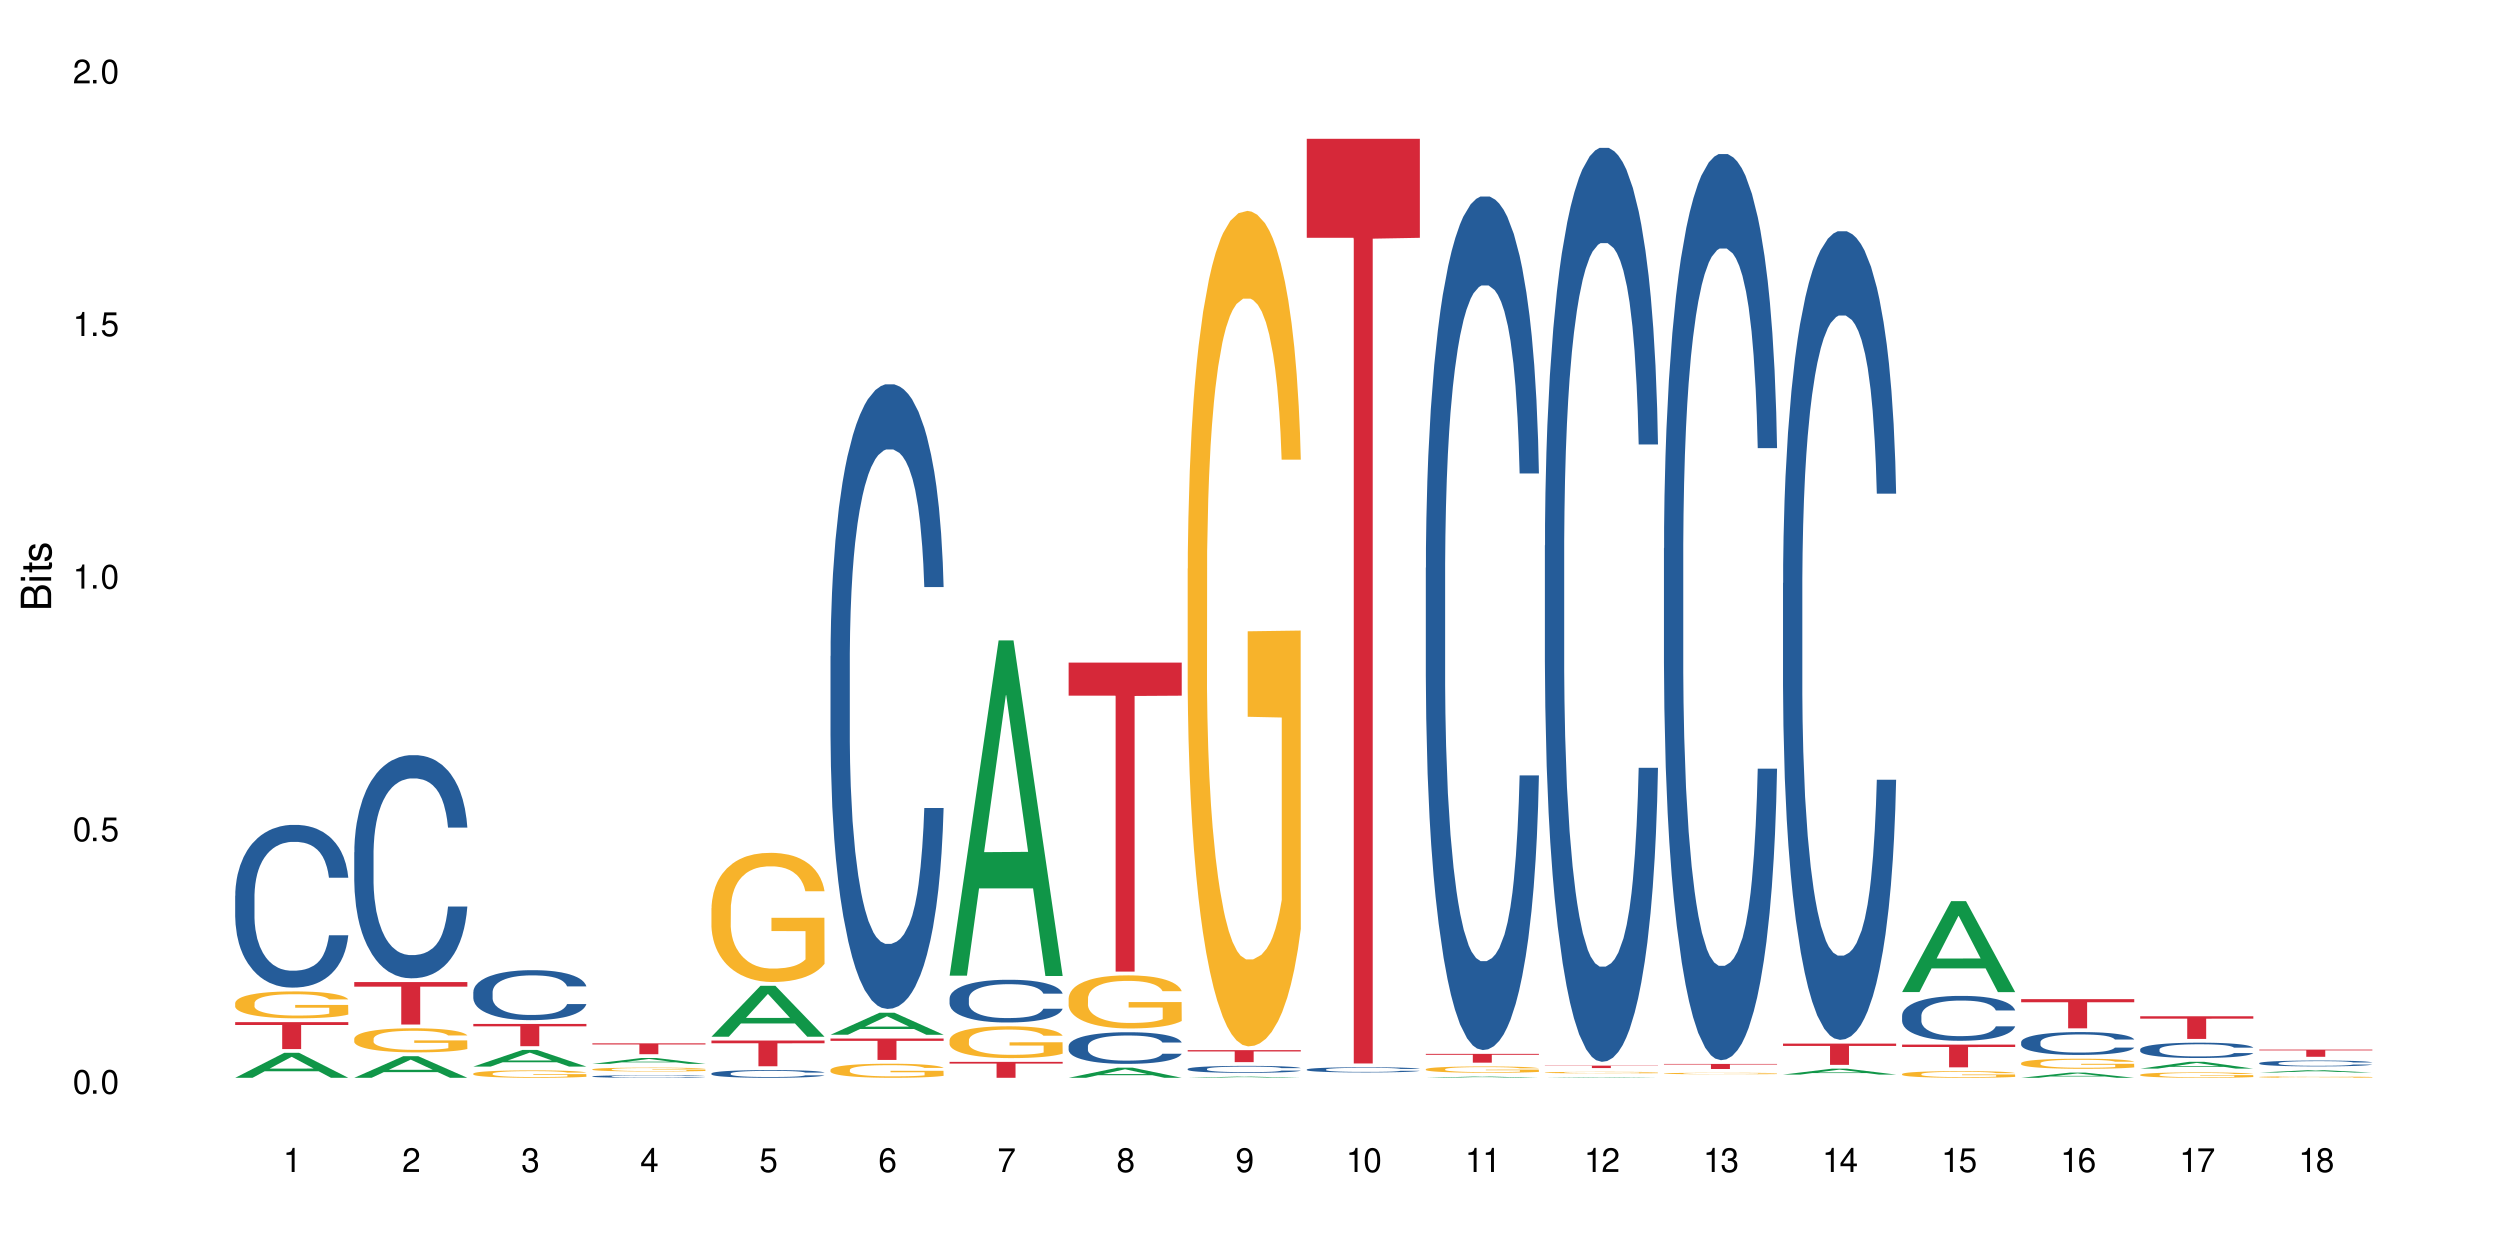 <?xml version="1.0" encoding="UTF-8"?>
<svg xmlns="http://www.w3.org/2000/svg" xmlns:xlink="http://www.w3.org/1999/xlink" width="720" height="360" viewBox="0 0 720 360">
<defs>
<g>
<g id="glyph-0-0">
</g>
<g id="glyph-0-1">
<path d="M 2.641 -6.938 C 2 -6.938 1.422 -6.656 1.078 -6.172 C 0.641 -5.562 0.406 -4.641 0.406 -3.359 C 0.406 -1.016 1.188 0.219 2.641 0.219 C 4.078 0.219 4.859 -1.016 4.859 -3.297 C 4.859 -4.641 4.656 -5.547 4.203 -6.172 C 3.844 -6.656 3.281 -6.938 2.641 -6.938 Z M 2.641 -6.188 C 3.547 -6.188 4 -5.25 4 -3.375 C 4 -1.406 3.562 -0.484 2.625 -0.484 C 1.734 -0.484 1.281 -1.438 1.281 -3.344 C 1.281 -5.25 1.734 -6.188 2.641 -6.188 Z M 2.641 -6.188 "/>
</g>
<g id="glyph-0-2">
<path d="M 1.828 -1 L 0.828 -1 L 0.828 0 L 1.828 0 Z M 1.828 -1 "/>
</g>
<g id="glyph-0-3">
<path d="M 4.562 -6.797 L 1.062 -6.797 L 0.547 -3.094 L 1.328 -3.094 C 1.719 -3.562 2.047 -3.734 2.578 -3.734 C 3.484 -3.734 4.062 -3.109 4.062 -2.094 C 4.062 -1.125 3.484 -0.531 2.578 -0.531 C 1.828 -0.531 1.375 -0.906 1.188 -1.672 L 0.328 -1.672 C 0.453 -1.109 0.547 -0.844 0.75 -0.594 C 1.125 -0.078 1.828 0.219 2.594 0.219 C 3.969 0.219 4.922 -0.781 4.922 -2.219 C 4.922 -3.562 4.031 -4.484 2.719 -4.484 C 2.25 -4.484 1.859 -4.359 1.469 -4.062 L 1.734 -5.969 L 4.562 -5.969 Z M 4.562 -6.797 "/>
</g>
<g id="glyph-0-4">
<path d="M 2.484 -4.938 L 2.484 0 L 3.328 0 L 3.328 -6.938 L 2.766 -6.938 C 2.469 -5.875 2.281 -5.734 0.984 -5.562 L 0.984 -4.938 Z M 2.484 -4.938 "/>
</g>
<g id="glyph-0-5">
<path d="M 4.859 -0.828 L 1.281 -0.828 C 1.359 -1.406 1.672 -1.781 2.5 -2.281 L 3.469 -2.828 C 4.406 -3.344 4.906 -4.062 4.906 -4.906 C 4.906 -5.484 4.672 -6.031 4.266 -6.406 C 3.859 -6.766 3.375 -6.938 2.719 -6.938 C 1.859 -6.938 1.219 -6.625 0.844 -6.031 C 0.609 -5.672 0.5 -5.234 0.484 -4.531 L 1.328 -4.531 C 1.359 -5.016 1.406 -5.281 1.531 -5.516 C 1.75 -5.938 2.188 -6.203 2.703 -6.203 C 3.469 -6.203 4.031 -5.641 4.031 -4.891 C 4.031 -4.344 3.719 -3.859 3.125 -3.516 L 2.234 -3 C 0.812 -2.172 0.406 -1.531 0.328 -0.016 L 4.859 -0.016 Z M 4.859 -0.828 "/>
</g>
<g id="glyph-0-6">
<path d="M 2.125 -3.188 L 2.578 -3.188 C 3.5 -3.188 3.984 -2.766 3.984 -1.922 C 3.984 -1.062 3.469 -0.531 2.594 -0.531 C 1.656 -0.531 1.203 -1 1.156 -2.016 L 0.312 -2.016 C 0.344 -1.453 0.438 -1.094 0.609 -0.781 C 0.953 -0.109 1.625 0.219 2.547 0.219 C 3.953 0.219 4.859 -0.625 4.859 -1.938 C 4.859 -2.828 4.516 -3.297 3.703 -3.594 C 4.344 -3.844 4.656 -4.328 4.656 -5.031 C 4.656 -6.219 3.875 -6.938 2.578 -6.938 C 1.203 -6.938 0.484 -6.172 0.453 -4.703 L 1.297 -4.703 C 1.312 -5.125 1.344 -5.359 1.453 -5.578 C 1.641 -5.969 2.062 -6.203 2.594 -6.203 C 3.344 -6.203 3.797 -5.75 3.797 -5 C 3.797 -4.516 3.609 -4.219 3.25 -4.047 C 3.016 -3.953 2.703 -3.922 2.125 -3.906 Z M 2.125 -3.188 "/>
</g>
<g id="glyph-0-7">
<path d="M 3.141 -1.672 L 3.141 0 L 3.984 0 L 3.984 -1.672 L 4.984 -1.672 L 4.984 -2.438 L 3.984 -2.438 L 3.984 -6.938 L 3.359 -6.938 L 0.266 -2.578 L 0.266 -1.672 Z M 3.141 -2.438 L 1 -2.438 L 3.141 -5.5 Z M 3.141 -2.438 "/>
</g>
<g id="glyph-0-8">
<path d="M 4.781 -5.125 C 4.609 -6.266 3.891 -6.938 2.844 -6.938 C 2.094 -6.938 1.422 -6.578 1.031 -5.953 C 0.594 -5.266 0.406 -4.422 0.406 -3.172 C 0.406 -2 0.578 -1.25 0.984 -0.641 C 1.359 -0.078 1.953 0.219 2.703 0.219 C 3.984 0.219 4.922 -0.75 4.922 -2.094 C 4.922 -3.375 4.062 -4.281 2.844 -4.281 C 2.172 -4.281 1.641 -4.031 1.281 -3.516 C 1.281 -5.234 1.828 -6.188 2.797 -6.188 C 3.391 -6.188 3.797 -5.797 3.938 -5.125 Z M 2.734 -3.531 C 3.547 -3.531 4.062 -2.953 4.062 -2.031 C 4.062 -1.156 3.484 -0.531 2.703 -0.531 C 1.922 -0.531 1.328 -1.188 1.328 -2.078 C 1.328 -2.938 1.906 -3.531 2.734 -3.531 Z M 2.734 -3.531 "/>
</g>
<g id="glyph-0-9">
<path d="M 4.984 -6.797 L 0.438 -6.797 L 0.438 -5.969 L 4.109 -5.969 C 2.5 -3.656 1.828 -2.234 1.328 0 L 2.219 0 C 2.594 -2.172 3.453 -4.047 4.984 -6.094 Z M 4.984 -6.797 "/>
</g>
<g id="glyph-0-10">
<path d="M 3.75 -3.656 C 4.469 -4.094 4.688 -4.438 4.688 -5.078 C 4.688 -6.172 3.844 -6.938 2.641 -6.938 C 1.438 -6.938 0.594 -6.172 0.594 -5.094 C 0.594 -4.438 0.812 -4.094 1.516 -3.656 C 0.734 -3.266 0.359 -2.703 0.359 -1.922 C 0.359 -0.656 1.281 0.219 2.641 0.219 C 3.984 0.219 4.922 -0.656 4.922 -1.922 C 4.922 -2.703 4.531 -3.266 3.75 -3.656 Z M 2.641 -6.188 C 3.359 -6.188 3.812 -5.75 3.812 -5.062 C 3.812 -4.406 3.344 -3.984 2.641 -3.984 C 1.922 -3.984 1.453 -4.406 1.453 -5.078 C 1.453 -5.75 1.922 -6.188 2.641 -6.188 Z M 2.641 -3.266 C 3.484 -3.266 4.062 -2.719 4.062 -1.906 C 4.062 -1.078 3.484 -0.531 2.625 -0.531 C 1.797 -0.531 1.219 -1.094 1.219 -1.906 C 1.219 -2.719 1.781 -3.266 2.641 -3.266 Z M 2.641 -3.266 "/>
</g>
<g id="glyph-0-11">
<path d="M 0.516 -1.578 C 0.672 -0.453 1.406 0.219 2.438 0.219 C 3.188 0.219 3.859 -0.141 4.266 -0.766 C 4.688 -1.453 4.891 -2.297 4.891 -3.547 C 4.891 -4.719 4.703 -5.453 4.312 -6.078 C 3.938 -6.641 3.344 -6.938 2.594 -6.938 C 1.297 -6.938 0.359 -5.969 0.359 -4.625 C 0.359 -3.344 1.234 -2.453 2.453 -2.453 C 3.094 -2.453 3.578 -2.672 4.016 -3.203 C 4 -1.484 3.469 -0.531 2.5 -0.531 C 1.906 -0.531 1.484 -0.906 1.359 -1.578 Z M 2.578 -6.203 C 3.375 -6.203 3.969 -5.531 3.969 -4.641 C 3.969 -3.797 3.391 -3.188 2.547 -3.188 C 1.734 -3.188 1.234 -3.766 1.234 -4.688 C 1.234 -5.562 1.797 -6.203 2.578 -6.203 Z M 2.578 -6.203 "/>
</g>
<g id="glyph-1-0">
</g>
<g id="glyph-1-1">
<path d="M 0 -0.953 L 0 -4.891 C 0 -5.719 -0.234 -6.344 -0.734 -6.797 C -1.188 -7.234 -1.812 -7.469 -2.5 -7.469 C -3.547 -7.469 -4.188 -7 -4.625 -5.875 C -4.984 -6.688 -5.625 -7.094 -6.531 -7.094 C -7.172 -7.094 -7.734 -6.859 -8.141 -6.391 C -8.562 -5.922 -8.75 -5.344 -8.75 -4.5 L -8.75 -0.953 Z M -4.984 -2.062 L -7.766 -2.062 L -7.766 -4.219 C -7.766 -4.844 -7.688 -5.203 -7.453 -5.5 C -7.219 -5.812 -6.859 -5.969 -6.375 -5.969 C -5.891 -5.969 -5.531 -5.812 -5.297 -5.5 C -5.062 -5.203 -4.984 -4.844 -4.984 -4.219 Z M -0.984 -2.062 L -4 -2.062 L -4 -4.781 C -4 -5.766 -3.438 -6.359 -2.484 -6.359 C -1.547 -6.359 -0.984 -5.766 -0.984 -4.781 Z M -0.984 -2.062 "/>
</g>
<g id="glyph-1-2">
<path d="M -6.281 -1.797 L -6.281 -0.797 L 0 -0.797 L 0 -1.797 Z M -8.75 -1.797 L -8.75 -0.797 L -7.484 -0.797 L -7.484 -1.797 Z M -8.75 -1.797 "/>
</g>
<g id="glyph-1-3">
<path d="M -6.281 -3.047 L -6.281 -2.016 L -8.016 -2.016 L -8.016 -1.016 L -6.281 -1.016 L -6.281 -0.172 L -5.469 -0.172 L -5.469 -1.016 L -0.719 -1.016 C -0.078 -1.016 0.281 -1.453 0.281 -2.234 C 0.281 -2.5 0.25 -2.719 0.188 -3.047 L -0.641 -3.047 C -0.609 -2.906 -0.594 -2.766 -0.594 -2.562 C -0.594 -2.141 -0.719 -2.016 -1.156 -2.016 L -5.469 -2.016 L -5.469 -3.047 Z M -6.281 -3.047 "/>
</g>
<g id="glyph-1-4">
<path d="M -4.531 -5.25 C -5.766 -5.25 -6.469 -4.422 -6.469 -2.969 C -6.469 -1.516 -5.719 -0.562 -4.547 -0.562 C -3.562 -0.562 -3.094 -1.062 -2.734 -2.562 L -2.516 -3.484 C -2.344 -4.188 -2.094 -4.469 -1.641 -4.469 C -1.047 -4.469 -0.641 -3.875 -0.641 -3 C -0.641 -2.453 -0.797 -2 -1.062 -1.75 C -1.25 -1.594 -1.422 -1.531 -1.875 -1.469 L -1.875 -0.406 C -0.422 -0.453 0.281 -1.266 0.281 -2.922 C 0.281 -4.5 -0.5 -5.516 -1.719 -5.516 C -2.656 -5.516 -3.172 -4.984 -3.469 -3.734 L -3.703 -2.766 C -3.891 -1.953 -4.156 -1.609 -4.594 -1.609 C -5.188 -1.609 -5.547 -2.125 -5.547 -2.938 C -5.547 -3.75 -5.203 -4.172 -4.531 -4.203 Z M -4.531 -5.25 "/>
</g>
</g>
</defs>
<rect x="-72" y="-36" width="864" height="432" fill="rgb(100%, 100%, 100%)" fill-opacity="1"/>
<path fill-rule="nonzero" fill="rgb(6.275%, 58.824%, 28.235%)" fill-opacity="1" d="M 67.73 310.402 L 67.766 310.398 L 81.859 303.215 L 86.141 303.215 L 100.309 310.41 L 95.332 310.41 L 91.781 308.531 L 76.223 308.531 L 72.742 310.402 L 67.73 310.402 L 77.719 307.754 L 90.352 307.746 L 84.055 304.391 L 83.984 304.383 L 83.914 304.402 L 77.684 307.746 L 77.719 307.754 Z M 67.73 310.402 "/>
<path fill-rule="nonzero" fill="rgb(14.51%, 36.078%, 60%)" fill-opacity="1" d="M 67.73 257.973 L 67.77 257.93 L 67.77 256.902 L 67.891 255.273 L 68.168 253.219 L 68.445 251.805 L 69.16 249.277 L 70.152 246.836 L 71.188 244.953 L 71.941 243.84 L 72.617 242.98 L 74.168 241.398 L 75.16 240.582 L 76.234 239.855 L 77.543 239.129 L 78.496 238.699 L 80.641 238.016 L 82.23 237.715 L 83.461 237.586 L 86.125 237.586 L 87.715 237.758 L 88.867 237.973 L 90.137 238.312 L 91.211 238.699 L 93.078 239.641 L 94.746 240.84 L 95.5 241.527 L 96.691 242.855 L 97.605 244.137 L 98.242 245.254 L 98.957 246.836 L 99.594 248.766 L 100.07 250.949 L 100.309 252.789 L 94.746 252.789 L 94.469 251.078 L 94.148 249.75 L 93.555 247.992 L 92.957 246.75 L 92.125 245.508 L 91.367 244.695 L 90.336 243.883 L 89.422 243.367 L 88.469 242.98 L 87.555 242.727 L 85.809 242.469 L 83.781 242.469 L 83.027 242.555 L 81.477 242.898 L 80.641 243.195 L 79.449 243.797 L 78.617 244.352 L 77.621 245.211 L 76.949 245.938 L 76.113 247.051 L 75.516 248.035 L 74.844 249.449 L 74.445 250.52 L 74.086 251.719 L 73.77 253.133 L 73.531 254.633 L 73.371 256.215 L 73.293 257.758 L 73.293 264.395 L 73.371 265.938 L 73.57 267.738 L 74.086 270.348 L 74.844 272.621 L 75.715 274.418 L 76.551 275.703 L 77.027 276.301 L 77.664 276.988 L 78.656 277.844 L 80.086 278.699 L 80.922 279.043 L 82.191 279.387 L 83.504 279.559 L 85.25 279.559 L 86.801 279.387 L 87.832 279.172 L 88.906 278.828 L 90.375 278.102 L 91.289 277.418 L 92.082 276.602 L 92.68 275.789 L 93.078 275.102 L 93.672 273.777 L 94.148 272.32 L 94.508 270.82 L 94.746 269.363 L 100.309 269.363 L 100.07 271.078 L 99.711 272.746 L 99.355 273.988 L 98.797 275.488 L 98.16 276.816 L 97.246 278.316 L 96.492 279.301 L 95.5 280.371 L 94.586 281.184 L 93.594 281.914 L 92.125 282.77 L 91.168 283.199 L 90.137 283.582 L 88.906 283.926 L 87.355 284.227 L 85.688 284.398 L 84.137 284.441 L 82.469 284.355 L 81.238 284.184 L 79.609 283.797 L 77.582 283.027 L 76.113 282.211 L 74.961 281.398 L 73.969 280.543 L 72.855 279.387 L 71.426 277.5 L 70.551 276.047 L 69.957 274.848 L 69.281 273.176 L 68.805 271.676 L 68.246 269.277 L 67.852 266.238 L 67.73 263.883 Z M 67.73 257.973 "/>
<path fill-rule="nonzero" fill="rgb(96.863%, 70.196%, 16.863%)" fill-opacity="1" d="M 67.73 288.848 L 67.77 288.84 L 67.77 288.699 L 67.93 288.383 L 68.328 287.941 L 68.844 287.582 L 69.398 287.297 L 69.758 287.148 L 70.352 286.938 L 70.871 286.781 L 72.18 286.461 L 73.848 286.164 L 74.762 286.035 L 75.797 285.914 L 77.266 285.781 L 77.941 285.73 L 80.008 285.617 L 82.352 285.547 L 84.934 285.527 L 86.125 285.531 L 87.754 285.562 L 89.977 285.641 L 91.25 285.711 L 92.242 285.781 L 93.273 285.875 L 94.547 286.016 L 95.738 286.184 L 96.691 286.355 L 97.645 286.566 L 98.441 286.793 L 99.113 287.043 L 99.711 287.34 L 100.07 287.586 L 100.309 287.836 L 94.785 287.836 L 94.469 287.586 L 94.109 287.395 L 93.516 287.164 L 92.918 286.992 L 92.32 286.859 L 91.211 286.672 L 90.258 286.559 L 89.062 286.461 L 87.914 286.398 L 86.602 286.355 L 85.809 286.34 L 83.699 286.34 L 81.793 286.391 L 80.684 286.445 L 79.887 286.504 L 78.773 286.609 L 78.102 286.695 L 77.703 286.75 L 76.512 286.973 L 75.715 287.168 L 75.277 287.305 L 74.723 287.516 L 74.324 287.707 L 73.887 287.992 L 73.648 288.203 L 73.332 288.688 L 73.293 289.961 L 73.41 290.23 L 73.648 290.52 L 73.969 290.777 L 74.445 291.047 L 74.922 291.25 L 75.754 291.527 L 76.473 291.711 L 77.027 291.832 L 78.102 292.023 L 78.535 292.086 L 79.57 292.215 L 80.641 292.312 L 81.953 292.398 L 82.945 292.441 L 84.535 292.477 L 86.562 292.477 L 88.945 292.434 L 90.453 292.379 L 91.488 292.32 L 92.164 292.27 L 92.996 292.191 L 93.594 292.121 L 94.148 292.043 L 94.824 291.922 L 94.824 290.23 L 85.012 290.223 L 85.012 289.43 L 100.266 289.422 L 100.309 292.191 L 99.473 292.383 L 98.441 292.566 L 97.445 292.711 L 96.414 292.832 L 94.945 292.965 L 93.754 293.051 L 91.926 293.148 L 90.258 293.215 L 88.508 293.254 L 86.957 293.277 L 85.133 293.285 L 83.504 293.27 L 81.754 293.227 L 80.363 293.172 L 79.094 293.102 L 77.82 293.008 L 76.234 292.859 L 75.199 292.738 L 74.129 292.59 L 73.055 292.414 L 72.102 292.223 L 71.465 292.074 L 70.828 291.902 L 70.152 291.691 L 69.52 291.449 L 69.043 291.23 L 68.605 290.98 L 68.289 290.746 L 67.969 290.43 L 67.809 290.172 L 67.73 289.953 Z M 67.73 288.848 "/>
<path fill-rule="nonzero" fill="rgb(83.922%, 15.686%, 22.353%)" fill-opacity="1" d="M 67.73 294.371 L 100.309 294.371 L 100.309 295.199 L 86.73 295.207 L 86.73 302.129 L 81.27 302.129 L 81.27 295.215 L 81.188 295.199 L 67.73 295.199 Z M 67.73 294.371 "/>
<path fill-rule="nonzero" fill="rgb(6.275%, 58.824%, 28.235%)" fill-opacity="1" d="M 102.023 310.406 L 102.055 310.398 L 116.152 304.176 L 120.434 304.176 L 134.598 310.41 L 129.621 310.41 L 126.07 308.781 L 110.512 308.781 L 107.035 310.406 L 102.023 310.406 L 112.012 308.109 L 124.645 308.105 L 118.344 305.195 L 118.273 305.188 L 118.207 305.207 L 111.977 308.105 L 112.012 308.109 Z M 102.023 310.406 "/>
<path fill-rule="nonzero" fill="rgb(14.51%, 36.078%, 60%)" fill-opacity="1" d="M 102.023 245.461 L 102.062 245.402 L 102.062 243.992 L 102.18 241.762 L 102.457 238.941 L 102.738 237.004 L 103.453 233.539 L 104.445 230.188 L 105.477 227.605 L 106.234 226.078 L 106.906 224.902 L 108.457 222.73 L 109.449 221.613 L 110.523 220.617 L 111.836 219.617 L 112.789 219.031 L 114.934 218.09 L 116.523 217.68 L 117.754 217.504 L 120.414 217.504 L 122.004 217.738 L 123.156 218.031 L 124.426 218.5 L 125.5 219.031 L 127.367 220.324 L 129.035 221.965 L 129.789 222.906 L 130.98 224.727 L 131.895 226.488 L 132.531 228.016 L 133.246 230.188 L 133.883 232.832 L 134.359 235.828 L 134.598 238.352 L 129.035 238.352 L 128.758 236.004 L 128.441 234.184 L 127.844 231.773 L 127.25 230.07 L 126.414 228.367 L 125.66 227.254 L 124.625 226.137 L 123.711 225.434 L 122.758 224.902 L 121.844 224.551 L 120.098 224.199 L 118.07 224.199 L 117.316 224.316 L 115.766 224.785 L 114.934 225.195 L 113.742 226.02 L 112.906 226.781 L 111.914 227.957 L 111.238 228.957 L 110.402 230.484 L 109.809 231.832 L 109.133 233.773 L 108.734 235.242 L 108.379 236.887 L 108.059 238.824 L 107.82 240.879 L 107.664 243.051 L 107.582 245.168 L 107.582 254.27 L 107.664 256.383 L 107.863 258.852 L 108.379 262.434 L 109.133 265.547 L 110.008 268.012 L 110.84 269.777 L 111.316 270.598 L 111.953 271.539 L 112.945 272.711 L 114.375 273.887 L 115.211 274.355 L 116.48 274.828 L 117.793 275.062 L 119.543 275.062 L 121.09 274.828 L 122.125 274.531 L 123.195 274.062 L 124.664 273.066 L 125.578 272.125 L 126.375 271.008 L 126.969 269.895 L 127.367 268.953 L 127.965 267.133 L 128.441 265.137 L 128.797 263.078 L 129.035 261.082 L 134.598 261.082 L 134.359 263.434 L 134 265.723 L 133.645 267.426 L 133.09 269.48 L 132.453 271.301 L 131.539 273.359 L 130.785 274.711 L 129.789 276.176 L 128.875 277.293 L 127.883 278.293 L 126.414 279.465 L 125.461 280.055 L 124.426 280.582 L 123.195 281.051 L 121.648 281.465 L 119.977 281.699 L 118.43 281.758 L 116.762 281.641 L 115.527 281.406 L 113.898 280.875 L 111.875 279.82 L 110.402 278.703 L 109.25 277.586 L 108.258 276.414 L 107.145 274.828 L 105.715 272.242 L 104.844 270.246 L 104.246 268.602 L 103.57 266.309 L 103.094 264.254 L 102.539 260.965 L 102.141 256.797 L 102.023 253.566 Z M 102.023 245.461 "/>
<path fill-rule="nonzero" fill="rgb(96.863%, 70.196%, 16.863%)" fill-opacity="1" d="M 102.023 299.117 L 102.062 299.113 L 102.062 298.984 L 102.219 298.699 L 102.617 298.309 L 103.133 297.984 L 103.691 297.73 L 104.047 297.598 L 104.645 297.406 L 105.16 297.266 L 106.473 296.98 L 108.141 296.715 L 109.055 296.602 L 110.086 296.492 L 111.555 296.371 L 112.23 296.328 L 114.297 296.227 L 116.641 296.164 L 119.223 296.145 L 120.414 296.148 L 122.043 296.176 L 124.27 296.246 L 125.539 296.309 L 126.531 296.371 L 127.566 296.453 L 128.836 296.582 L 130.027 296.734 L 130.98 296.887 L 131.938 297.074 L 132.73 297.277 L 133.406 297.5 L 134 297.766 L 134.359 297.988 L 134.598 298.211 L 129.074 298.211 L 128.758 297.988 L 128.398 297.816 L 127.805 297.609 L 127.207 297.457 L 126.613 297.336 L 125.5 297.172 L 124.547 297.07 L 123.355 296.98 L 122.203 296.922 L 120.891 296.887 L 120.098 296.871 L 117.992 296.871 L 116.086 296.918 L 114.973 296.969 L 114.18 297.02 L 113.066 297.113 L 112.391 297.191 L 111.992 297.242 L 110.801 297.438 L 110.008 297.613 L 109.57 297.734 L 109.012 297.926 L 108.617 298.098 L 108.18 298.352 L 107.941 298.543 L 107.621 298.973 L 107.582 300.113 L 107.703 300.355 L 107.941 300.617 L 108.258 300.844 L 108.734 301.086 L 109.211 301.27 L 110.047 301.516 L 110.762 301.684 L 111.316 301.789 L 112.391 301.961 L 112.828 302.02 L 113.859 302.133 L 114.934 302.223 L 116.242 302.297 L 117.238 302.336 L 118.824 302.367 L 120.852 302.367 L 123.234 302.328 L 124.746 302.277 L 125.777 302.227 L 126.453 302.184 L 127.289 302.113 L 127.883 302.051 L 128.441 301.98 L 129.117 301.871 L 129.117 300.355 L 119.301 300.352 L 119.301 299.641 L 134.559 299.633 L 134.598 302.113 L 133.762 302.285 L 132.73 302.449 L 131.738 302.578 L 130.703 302.684 L 129.234 302.805 L 128.043 302.883 L 126.215 302.969 L 124.547 303.027 L 122.797 303.066 L 121.25 303.086 L 119.422 303.09 L 117.793 303.078 L 116.047 303.039 L 114.656 302.988 L 113.383 302.926 L 112.113 302.844 L 110.523 302.711 L 109.488 302.602 L 108.418 302.469 L 107.344 302.309 L 106.391 302.141 L 105.754 302.004 L 105.121 301.855 L 104.445 301.664 L 103.809 301.449 L 103.332 301.25 L 102.895 301.027 L 102.578 300.82 L 102.262 300.535 L 102.102 300.305 L 102.023 300.109 Z M 102.023 299.117 "/>
<path fill-rule="nonzero" fill="rgb(83.922%, 15.686%, 22.353%)" fill-opacity="1" d="M 102.023 282.844 L 134.598 282.844 L 134.598 284.152 L 121.02 284.16 L 121.02 295.059 L 115.559 295.059 L 115.559 284.172 L 115.48 284.152 L 102.023 284.152 Z M 102.023 282.844 "/>
<path fill-rule="nonzero" fill="rgb(6.275%, 58.824%, 28.235%)" fill-opacity="1" d="M 136.312 307.176 L 136.348 307.172 L 150.441 302.387 L 154.723 302.387 L 168.887 307.18 L 163.91 307.18 L 160.359 305.93 L 144.805 305.93 L 141.324 307.176 L 136.312 307.176 L 146.301 305.41 L 158.934 305.406 L 152.637 303.172 L 152.566 303.164 L 152.496 303.18 L 146.266 305.406 L 146.301 305.41 Z M 136.312 307.176 "/>
<path fill-rule="nonzero" fill="rgb(14.51%, 36.078%, 60%)" fill-opacity="1" d="M 136.312 285.676 L 136.352 285.664 L 136.352 285.348 L 136.473 284.848 L 136.75 284.219 L 137.027 283.785 L 137.742 283.008 L 138.734 282.258 L 139.77 281.68 L 140.523 281.336 L 141.199 281.074 L 142.746 280.586 L 143.742 280.336 L 144.812 280.113 L 146.125 279.891 L 147.078 279.758 L 149.223 279.547 L 150.812 279.457 L 152.043 279.418 L 154.707 279.418 L 156.293 279.469 L 157.445 279.535 L 158.719 279.641 L 159.789 279.758 L 161.656 280.047 L 163.328 280.418 L 164.082 280.625 L 165.273 281.035 L 166.188 281.43 L 166.824 281.77 L 167.539 282.258 L 168.172 282.852 L 168.648 283.52 L 168.887 284.086 L 163.328 284.086 L 163.047 283.559 L 162.73 283.152 L 162.133 282.613 L 161.539 282.23 L 160.703 281.852 L 159.949 281.602 L 158.918 281.352 L 158.004 281.191 L 157.051 281.074 L 156.137 280.996 L 154.387 280.918 L 152.363 280.918 L 151.605 280.941 L 150.059 281.047 L 149.223 281.141 L 148.031 281.324 L 147.195 281.496 L 146.203 281.758 L 145.527 281.98 L 144.695 282.324 L 144.098 282.625 L 143.422 283.059 L 143.027 283.391 L 142.668 283.758 L 142.352 284.191 L 142.113 284.652 L 141.953 285.137 L 141.875 285.613 L 141.875 287.652 L 141.953 288.125 L 142.152 288.676 L 142.668 289.48 L 143.422 290.176 L 144.297 290.73 L 145.133 291.125 L 145.609 291.309 L 146.242 291.52 L 147.238 291.781 L 148.668 292.043 L 149.5 292.148 L 150.773 292.254 L 152.082 292.309 L 153.832 292.309 L 155.383 292.254 L 156.414 292.188 L 157.488 292.082 L 158.957 291.859 L 159.871 291.648 L 160.664 291.398 L 161.262 291.148 L 161.656 290.938 L 162.254 290.531 L 162.73 290.086 L 163.09 289.625 L 163.328 289.176 L 168.887 289.176 L 168.648 289.703 L 168.293 290.215 L 167.934 290.598 L 167.379 291.059 L 166.742 291.465 L 165.828 291.926 L 165.074 292.227 L 164.082 292.559 L 163.168 292.809 L 162.176 293.031 L 160.703 293.293 L 159.75 293.426 L 158.719 293.543 L 157.488 293.648 L 155.938 293.742 L 154.27 293.793 L 152.719 293.809 L 151.051 293.781 L 149.82 293.727 L 148.191 293.609 L 146.164 293.371 L 144.695 293.121 L 143.543 292.871 L 142.551 292.609 L 141.438 292.254 L 140.008 291.676 L 139.133 291.23 L 138.535 290.859 L 137.863 290.348 L 137.383 289.887 L 136.828 289.148 L 136.43 288.215 L 136.312 287.492 Z M 136.312 285.676 "/>
<path fill-rule="nonzero" fill="rgb(96.863%, 70.196%, 16.863%)" fill-opacity="1" d="M 136.312 309.184 L 136.352 309.184 L 136.352 309.145 L 136.512 309.055 L 136.906 308.934 L 137.426 308.836 L 137.98 308.758 L 138.34 308.715 L 138.934 308.656 L 139.449 308.613 L 140.762 308.523 L 142.43 308.441 L 143.344 308.406 L 144.375 308.375 L 145.848 308.336 L 146.523 308.324 L 148.586 308.293 L 150.93 308.273 L 153.516 308.266 L 154.707 308.27 L 156.336 308.277 L 158.559 308.297 L 159.832 308.316 L 160.824 308.336 L 161.855 308.363 L 163.129 308.402 L 164.32 308.449 L 165.273 308.496 L 166.227 308.555 L 167.02 308.617 L 167.695 308.688 L 168.293 308.77 L 168.648 308.836 L 168.887 308.906 L 163.367 308.906 L 163.047 308.836 L 162.691 308.785 L 162.094 308.719 L 161.5 308.672 L 160.902 308.637 L 159.789 308.586 L 158.836 308.555 L 157.645 308.523 L 156.492 308.508 L 155.184 308.496 L 154.387 308.492 L 152.281 308.492 L 150.375 308.504 L 149.262 308.52 L 148.469 308.539 L 147.355 308.566 L 146.68 308.59 L 146.285 308.605 L 145.09 308.668 L 144.297 308.723 L 143.859 308.758 L 143.305 308.816 L 142.906 308.871 L 142.469 308.949 L 142.23 309.008 L 141.914 309.141 L 141.875 309.492 L 141.992 309.566 L 142.23 309.648 L 142.551 309.719 L 143.027 309.793 L 143.504 309.848 L 144.336 309.926 L 145.051 309.977 L 145.609 310.008 L 146.68 310.062 L 147.117 310.078 L 148.152 310.113 L 149.223 310.141 L 150.535 310.164 L 151.527 310.176 L 153.117 310.188 L 155.145 310.188 L 157.527 310.176 L 159.035 310.16 L 160.07 310.145 L 160.742 310.129 L 161.578 310.109 L 162.176 310.09 L 162.73 310.066 L 163.406 310.035 L 163.406 309.566 L 153.594 309.566 L 153.594 309.344 L 168.848 309.344 L 168.887 310.109 L 168.055 310.16 L 167.02 310.211 L 166.027 310.25 L 164.996 310.285 L 163.523 310.32 L 162.332 310.344 L 160.504 310.375 L 158.836 310.391 L 157.09 310.402 L 155.539 310.41 L 153.711 310.41 L 152.082 310.406 L 150.336 310.395 L 148.945 310.379 L 147.676 310.359 L 146.402 310.332 L 144.812 310.293 L 143.781 310.258 L 142.707 310.219 L 141.637 310.168 L 140.684 310.117 L 140.047 310.074 L 139.41 310.027 L 138.734 309.969 L 138.102 309.902 L 137.625 309.844 L 137.188 309.773 L 136.867 309.711 L 136.551 309.621 L 136.391 309.551 L 136.312 309.492 Z M 136.312 309.184 "/>
<path fill-rule="nonzero" fill="rgb(83.922%, 15.686%, 22.353%)" fill-opacity="1" d="M 136.312 294.895 L 168.887 294.895 L 168.887 295.578 L 155.312 295.586 L 155.312 301.301 L 149.848 301.301 L 149.848 295.59 L 149.77 295.578 L 136.312 295.578 Z M 136.312 294.895 "/>
<path fill-rule="nonzero" fill="rgb(6.275%, 58.824%, 28.235%)" fill-opacity="1" d="M 170.602 306.391 L 170.637 306.387 L 184.734 304.703 L 189.016 304.703 L 203.18 306.391 L 198.203 306.391 L 194.652 305.949 L 179.094 305.949 L 175.613 306.391 L 170.602 306.391 L 180.59 305.77 L 193.227 305.766 L 186.926 304.98 L 186.855 304.977 L 186.785 304.984 L 180.555 305.766 L 180.59 305.77 Z M 170.602 306.391 "/>
<path fill-rule="nonzero" fill="rgb(14.51%, 36.078%, 60%)" fill-opacity="1" d="M 170.602 309.996 L 170.641 309.996 L 170.641 309.977 L 170.762 309.953 L 171.039 309.922 L 171.316 309.898 L 172.031 309.859 L 173.027 309.82 L 174.059 309.789 L 174.812 309.773 L 175.488 309.762 L 177.039 309.734 L 178.031 309.723 L 179.105 309.711 L 180.414 309.699 L 181.367 309.691 L 183.516 309.684 L 185.102 309.676 L 188.996 309.676 L 190.586 309.68 L 191.738 309.68 L 193.008 309.688 L 194.082 309.691 L 195.949 309.707 L 197.617 309.727 L 198.371 309.738 L 199.562 309.758 L 200.477 309.777 L 201.113 309.797 L 201.828 309.82 L 202.465 309.852 L 202.941 309.887 L 203.18 309.914 L 197.617 309.914 L 197.34 309.887 L 197.02 309.867 L 196.426 309.84 L 195.828 309.82 L 194.996 309.801 L 194.238 309.785 L 193.207 309.773 L 192.293 309.766 L 191.34 309.762 L 190.426 309.758 L 188.68 309.75 L 186.652 309.75 L 185.898 309.754 L 184.348 309.758 L 183.516 309.762 L 182.32 309.773 L 181.488 309.781 L 180.496 309.793 L 179.82 309.805 L 178.984 309.824 L 178.391 309.84 L 177.715 309.863 L 177.316 309.879 L 176.957 309.898 L 176.641 309.918 L 176.402 309.941 L 176.242 309.969 L 176.164 309.992 L 176.164 310.098 L 176.242 310.121 L 176.441 310.148 L 176.957 310.188 L 177.715 310.227 L 178.586 310.254 L 179.422 310.273 L 179.898 310.281 L 180.535 310.293 L 181.527 310.309 L 182.957 310.32 L 183.793 310.324 L 185.062 310.332 L 189.672 310.332 L 190.703 310.328 L 191.777 310.32 L 193.246 310.312 L 194.16 310.301 L 194.957 310.289 L 195.551 310.273 L 195.949 310.266 L 196.543 310.242 L 197.02 310.219 L 197.379 310.195 L 197.617 310.172 L 203.18 310.172 L 202.941 310.199 L 202.582 310.227 L 202.227 310.246 L 201.668 310.27 L 201.035 310.289 L 200.121 310.312 L 199.363 310.328 L 198.371 310.348 L 197.457 310.359 L 196.465 310.371 L 194.996 310.383 L 194.043 310.391 L 193.008 310.398 L 191.777 310.402 L 190.227 310.406 L 188.559 310.41 L 185.34 310.41 L 184.109 310.406 L 182.48 310.398 L 180.453 310.387 L 178.984 310.375 L 177.832 310.363 L 176.84 310.348 L 175.727 310.332 L 174.297 310.301 L 173.422 310.277 L 172.828 310.262 L 172.152 310.234 L 171.676 310.211 L 171.117 310.172 L 170.723 310.125 L 170.602 310.086 Z M 170.602 309.996 "/>
<path fill-rule="nonzero" fill="rgb(96.863%, 70.196%, 16.863%)" fill-opacity="1" d="M 170.602 307.953 L 170.641 307.953 L 170.641 307.934 L 170.801 307.887 L 171.199 307.824 L 171.715 307.773 L 172.27 307.73 L 172.629 307.711 L 173.227 307.68 L 173.742 307.656 L 175.051 307.613 L 176.719 307.57 L 177.633 307.551 L 178.668 307.535 L 180.137 307.516 L 180.812 307.508 L 182.879 307.492 L 185.223 307.48 L 187.805 307.477 L 188.996 307.477 L 190.625 307.484 L 192.852 307.492 L 194.121 307.504 L 195.113 307.516 L 196.148 307.527 L 197.418 307.547 L 198.609 307.57 L 200.516 307.625 L 201.312 307.66 L 201.988 307.695 L 202.582 307.738 L 202.941 307.773 L 203.18 307.809 L 197.656 307.809 L 197.34 307.773 L 196.98 307.746 L 196.387 307.711 L 195.789 307.688 L 195.195 307.668 L 194.082 307.641 L 193.129 307.625 L 191.938 307.613 L 190.785 307.602 L 189.473 307.598 L 188.68 307.594 L 186.574 307.594 L 184.664 307.602 L 183.555 307.609 L 182.758 307.617 L 181.648 307.633 L 180.973 307.645 L 180.574 307.652 L 179.383 307.684 L 178.586 307.715 L 178.152 307.73 L 177.594 307.762 L 177.199 307.789 L 176.762 307.832 L 176.523 307.859 L 176.203 307.93 L 176.164 308.113 L 176.285 308.152 L 176.523 308.191 L 176.84 308.23 L 177.316 308.27 L 177.793 308.297 L 178.629 308.336 L 179.344 308.363 L 179.898 308.383 L 180.973 308.41 L 181.41 308.418 L 182.441 308.438 L 183.516 308.449 L 184.824 308.461 L 185.816 308.469 L 187.406 308.473 L 189.434 308.473 L 191.816 308.469 L 193.328 308.461 L 194.359 308.449 L 195.035 308.445 L 195.867 308.434 L 196.465 308.422 L 197.02 308.41 L 197.695 308.395 L 197.695 308.152 L 187.883 308.152 L 187.883 308.035 L 203.141 308.035 L 203.18 308.434 L 202.344 308.461 L 201.312 308.488 L 200.316 308.508 L 199.285 308.523 L 197.816 308.543 L 196.625 308.555 L 194.797 308.57 L 193.129 308.578 L 191.379 308.586 L 189.832 308.59 L 188.004 308.59 L 186.375 308.586 L 184.625 308.582 L 183.234 308.574 L 181.965 308.562 L 180.691 308.551 L 179.105 308.527 L 178.07 308.512 L 177 308.488 L 175.926 308.465 L 174.973 308.438 L 174.336 308.414 L 173.703 308.391 L 173.027 308.359 L 172.391 308.328 L 171.914 308.293 L 171.477 308.258 L 171.16 308.227 L 170.84 308.18 L 170.684 308.145 L 170.602 308.113 Z M 170.602 307.953 "/>
<path fill-rule="nonzero" fill="rgb(83.922%, 15.686%, 22.353%)" fill-opacity="1" d="M 170.602 300.477 L 203.18 300.477 L 203.18 300.812 L 189.602 300.816 L 189.602 303.617 L 184.141 303.617 L 184.141 300.816 L 184.062 300.812 L 170.602 300.812 Z M 170.602 300.477 "/>
<path fill-rule="nonzero" fill="rgb(6.275%, 58.824%, 28.235%)" fill-opacity="1" d="M 204.895 298.57 L 204.93 298.559 L 219.023 283.906 L 223.305 283.906 L 237.469 298.586 L 232.492 298.586 L 228.941 294.754 L 213.387 294.754 L 209.906 298.57 L 204.895 298.57 L 214.883 293.168 L 227.516 293.152 L 221.215 286.305 L 221.145 286.289 L 221.078 286.332 L 214.848 293.152 L 214.883 293.168 Z M 204.895 298.57 "/>
<path fill-rule="nonzero" fill="rgb(14.51%, 36.078%, 60%)" fill-opacity="1" d="M 204.895 309.152 L 204.934 309.148 L 204.934 309.098 L 205.051 309.023 L 205.332 308.926 L 205.609 308.855 L 206.324 308.738 L 207.316 308.621 L 208.348 308.531 L 209.105 308.477 L 209.781 308.438 L 211.328 308.363 L 212.32 308.324 L 213.395 308.289 L 214.707 308.254 L 215.66 308.234 L 217.805 308.199 L 219.395 308.188 L 220.625 308.18 L 223.285 308.18 L 224.875 308.188 L 226.027 308.199 L 227.301 308.215 L 228.371 308.234 L 230.238 308.277 L 231.906 308.336 L 232.664 308.367 L 233.855 308.43 L 234.77 308.492 L 235.402 308.547 L 236.117 308.621 L 236.754 308.711 L 237.23 308.816 L 237.469 308.902 L 231.906 308.902 L 231.629 308.824 L 231.312 308.758 L 230.715 308.676 L 230.121 308.617 L 229.285 308.559 L 228.531 308.52 L 227.496 308.48 L 226.586 308.457 L 225.629 308.438 L 224.719 308.426 L 222.969 308.414 L 220.941 308.414 L 220.188 308.418 L 218.641 308.434 L 217.805 308.449 L 216.613 308.477 L 215.777 308.504 L 214.785 308.543 L 214.109 308.578 L 213.277 308.629 L 212.68 308.676 L 212.004 308.746 L 211.605 308.797 L 211.25 308.852 L 210.934 308.922 L 210.691 308.992 L 210.535 309.066 L 210.453 309.141 L 210.453 309.457 L 210.535 309.531 L 210.734 309.617 L 211.25 309.738 L 212.004 309.848 L 212.879 309.934 L 213.711 309.996 L 214.188 310.023 L 214.824 310.055 L 215.816 310.098 L 217.25 310.137 L 218.082 310.152 L 219.355 310.168 L 220.664 310.18 L 222.414 310.18 L 223.961 310.168 L 224.996 310.16 L 226.066 310.145 L 227.539 310.109 L 228.453 310.074 L 229.246 310.039 L 229.84 310 L 230.238 309.965 L 230.836 309.902 L 231.312 309.832 L 231.668 309.762 L 231.906 309.691 L 237.469 309.691 L 237.23 309.773 L 236.875 309.855 L 236.516 309.914 L 235.961 309.984 L 235.324 310.047 L 234.41 310.117 L 233.656 310.164 L 232.664 310.215 L 231.75 310.254 L 230.754 310.289 L 229.285 310.332 L 228.332 310.352 L 227.301 310.371 L 226.066 310.387 L 224.52 310.398 L 222.852 310.41 L 221.301 310.41 L 219.633 310.406 L 218.398 310.398 L 216.773 310.379 L 214.746 310.344 L 213.277 310.305 L 212.125 310.266 L 211.129 310.227 L 210.02 310.168 L 208.586 310.078 L 207.715 310.012 L 207.117 309.953 L 206.441 309.875 L 205.965 309.805 L 205.41 309.688 L 205.012 309.543 L 204.895 309.434 Z M 204.895 309.152 "/>
<path fill-rule="nonzero" fill="rgb(96.863%, 70.196%, 16.863%)" fill-opacity="1" d="M 204.895 261.551 L 204.934 261.516 L 204.934 260.836 L 205.094 259.309 L 205.488 257.199 L 206.004 255.469 L 206.562 254.109 L 206.918 253.395 L 207.516 252.375 L 208.031 251.629 L 209.344 250.098 L 211.012 248.672 L 211.926 248.059 L 212.957 247.484 L 214.426 246.836 L 215.102 246.598 L 217.168 246.055 L 219.512 245.715 L 222.094 245.613 L 223.285 245.648 L 224.914 245.785 L 227.141 246.156 L 228.41 246.496 L 229.406 246.836 L 230.438 247.277 L 231.707 247.957 L 232.902 248.773 L 233.855 249.59 L 234.809 250.609 L 235.602 251.695 L 236.277 252.887 L 236.875 254.312 L 237.23 255.5 L 237.469 256.691 L 231.945 256.691 L 231.629 255.5 L 231.273 254.582 L 230.676 253.461 L 230.078 252.648 L 229.484 252 L 228.371 251.117 L 227.418 250.574 L 226.227 250.098 L 225.074 249.793 L 223.762 249.59 L 222.969 249.52 L 220.863 249.52 L 218.957 249.758 L 217.844 250.031 L 217.051 250.305 L 215.938 250.812 L 215.262 251.219 L 214.863 251.492 L 213.672 252.547 L 212.879 253.496 L 212.441 254.141 L 211.887 255.16 L 211.488 256.078 L 211.051 257.438 L 210.812 258.457 L 210.496 260.77 L 210.453 266.883 L 210.574 268.176 L 210.812 269.566 L 211.129 270.789 L 211.605 272.082 L 212.082 273.066 L 212.918 274.391 L 213.633 275.277 L 214.188 275.852 L 215.262 276.77 L 215.699 277.078 L 216.73 277.688 L 217.805 278.164 L 219.117 278.57 L 220.109 278.773 L 221.699 278.945 L 223.723 278.945 L 226.105 278.742 L 227.617 278.469 L 228.648 278.199 L 229.324 277.961 L 230.16 277.586 L 230.754 277.246 L 231.312 276.871 L 231.988 276.297 L 231.988 268.176 L 222.176 268.141 L 222.176 264.336 L 237.43 264.301 L 237.469 277.586 L 236.637 278.504 L 235.602 279.387 L 234.609 280.066 L 233.574 280.645 L 232.105 281.289 L 230.914 281.699 L 229.086 282.172 L 227.418 282.48 L 225.672 282.684 L 224.121 282.785 L 222.293 282.82 L 220.664 282.75 L 218.918 282.547 L 217.527 282.273 L 216.254 281.934 L 214.984 281.492 L 213.395 280.781 L 212.363 280.203 L 211.289 279.488 L 210.215 278.641 L 209.262 277.723 L 208.629 277.008 L 207.992 276.191 L 207.316 275.176 L 206.68 274.02 L 206.203 272.965 L 205.766 271.777 L 205.449 270.656 L 205.133 269.125 L 204.973 267.902 L 204.895 266.848 Z M 204.895 261.551 "/>
<path fill-rule="nonzero" fill="rgb(83.922%, 15.686%, 22.353%)" fill-opacity="1" d="M 204.895 299.672 L 237.469 299.672 L 237.469 300.465 L 223.895 300.473 L 223.895 307.094 L 218.43 307.094 L 218.43 300.48 L 218.352 300.465 L 204.895 300.465 Z M 204.895 299.672 "/>
<path fill-rule="nonzero" fill="rgb(6.275%, 58.824%, 28.235%)" fill-opacity="1" d="M 239.184 298.008 L 239.219 298.004 L 253.312 291.664 L 257.594 291.664 L 271.762 298.016 L 266.781 298.016 L 263.234 296.355 L 247.676 296.355 L 244.195 298.008 L 239.184 298.008 L 249.172 295.672 L 261.805 295.664 L 255.508 292.703 L 255.438 292.695 L 255.367 292.715 L 249.137 295.664 L 249.172 295.672 Z M 239.184 298.008 "/>
<path fill-rule="nonzero" fill="rgb(14.51%, 36.078%, 60%)" fill-opacity="1" d="M 239.184 188.961 L 239.223 188.797 L 239.223 184.852 L 239.344 178.602 L 239.621 170.711 L 239.898 165.285 L 240.613 155.582 L 241.605 146.211 L 242.641 138.977 L 243.395 134.703 L 244.07 131.414 L 245.621 125.328 L 246.613 122.203 L 247.684 119.41 L 248.996 116.613 L 249.949 114.969 L 252.094 112.34 L 253.684 111.188 L 254.914 110.695 L 257.578 110.695 L 259.168 111.352 L 260.32 112.176 L 261.59 113.492 L 262.664 114.969 L 264.531 118.586 L 266.199 123.191 L 266.953 125.824 L 268.145 130.918 L 269.059 135.852 L 269.695 140.129 L 270.41 146.211 L 271.043 153.609 L 271.52 161.996 L 271.762 169.066 L 266.199 169.066 L 265.922 162.488 L 265.602 157.391 L 265.008 150.652 L 264.41 145.883 L 263.574 141.113 L 262.82 137.988 L 261.789 134.867 L 260.875 132.895 L 259.922 131.414 L 259.008 130.426 L 257.258 129.441 L 255.234 129.441 L 254.48 129.77 L 252.93 131.086 L 252.094 132.234 L 250.902 134.535 L 250.07 136.676 L 249.074 139.965 L 248.402 142.758 L 247.566 147.035 L 246.969 150.816 L 246.293 156.242 L 245.898 160.352 L 245.539 164.957 L 245.223 170.383 L 244.984 176.137 L 244.824 182.223 L 244.746 188.141 L 244.746 213.625 L 244.824 219.547 L 245.023 226.453 L 245.539 236.48 L 246.293 245.195 L 247.168 252.102 L 248.004 257.035 L 248.48 259.336 L 249.117 261.969 L 250.109 265.258 L 251.539 268.543 L 252.375 269.859 L 253.645 271.176 L 254.957 271.832 L 256.703 271.832 L 258.254 271.176 L 259.285 270.355 L 260.359 269.039 L 261.828 266.242 L 262.742 263.613 L 263.535 260.488 L 264.133 257.363 L 264.531 254.734 L 265.125 249.637 L 265.602 244.047 L 265.961 238.289 L 266.199 232.699 L 271.762 232.699 L 271.52 239.277 L 271.164 245.691 L 270.805 250.457 L 270.25 256.211 L 269.613 261.309 L 268.699 267.066 L 267.945 270.848 L 266.953 274.957 L 266.039 278.082 L 265.047 280.875 L 263.574 284.164 L 262.621 285.809 L 261.59 287.289 L 260.359 288.605 L 258.809 289.758 L 257.141 290.414 L 255.59 290.578 L 253.922 290.25 L 252.691 289.59 L 251.062 288.113 L 249.035 285.152 L 247.566 282.027 L 246.414 278.902 L 245.422 275.613 L 244.309 271.176 L 242.879 263.941 L 242.004 258.352 L 241.41 253.746 L 240.734 247.332 L 240.258 241.578 L 239.699 232.371 L 239.305 220.695 L 239.184 211.652 Z M 239.184 188.961 "/>
<path fill-rule="nonzero" fill="rgb(96.863%, 70.196%, 16.863%)" fill-opacity="1" d="M 239.184 308.086 L 239.223 308.082 L 239.223 308.008 L 239.383 307.844 L 239.781 307.613 L 240.297 307.422 L 240.852 307.273 L 241.211 307.195 L 241.805 307.086 L 242.32 307.004 L 243.633 306.836 L 245.301 306.68 L 246.215 306.613 L 247.25 306.551 L 248.719 306.48 L 249.395 306.457 L 251.461 306.395 L 253.805 306.359 L 256.387 306.348 L 257.578 306.352 L 259.207 306.367 L 261.43 306.406 L 262.703 306.445 L 263.695 306.48 L 264.727 306.531 L 266 306.605 L 267.191 306.691 L 268.145 306.781 L 269.098 306.895 L 269.895 307.012 L 270.566 307.141 L 271.164 307.297 L 271.52 307.426 L 271.762 307.559 L 266.238 307.559 L 265.922 307.426 L 265.562 307.328 L 264.965 307.203 L 264.371 307.117 L 263.773 307.047 L 262.664 306.949 L 261.707 306.891 L 260.516 306.836 L 259.363 306.805 L 258.055 306.781 L 257.258 306.773 L 255.152 306.773 L 253.246 306.801 L 252.133 306.828 L 251.34 306.859 L 250.227 306.914 L 249.551 306.961 L 249.156 306.988 L 247.965 307.105 L 247.168 307.207 L 246.73 307.277 L 246.176 307.391 L 245.777 307.492 L 245.34 307.641 L 245.102 307.75 L 244.785 308.004 L 244.746 308.672 L 244.863 308.812 L 245.102 308.965 L 245.422 309.098 L 245.898 309.238 L 246.375 309.344 L 247.207 309.488 L 247.922 309.586 L 248.48 309.648 L 249.551 309.75 L 249.988 309.785 L 251.023 309.852 L 252.094 309.902 L 253.406 309.945 L 254.398 309.969 L 255.988 309.988 L 258.016 309.988 L 260.398 309.965 L 261.906 309.934 L 262.941 309.906 L 263.617 309.879 L 264.449 309.84 L 265.047 309.801 L 265.602 309.762 L 266.277 309.699 L 266.277 308.812 L 256.465 308.809 L 256.465 308.391 L 271.719 308.387 L 271.762 309.84 L 270.926 309.938 L 269.895 310.035 L 268.898 310.109 L 267.867 310.172 L 266.398 310.242 L 265.203 310.289 L 263.379 310.34 L 261.707 310.375 L 259.961 310.395 L 258.41 310.406 L 256.586 310.41 L 254.957 310.402 L 253.207 310.379 L 251.816 310.352 L 250.547 310.312 L 249.273 310.266 L 247.684 310.188 L 246.652 310.125 L 245.578 310.047 L 244.508 309.953 L 243.555 309.855 L 242.918 309.777 L 242.281 309.688 L 241.605 309.574 L 240.973 309.449 L 240.496 309.336 L 240.059 309.203 L 239.738 309.082 L 239.422 308.914 L 239.262 308.781 L 239.184 308.668 Z M 239.184 308.086 "/>
<path fill-rule="nonzero" fill="rgb(83.922%, 15.686%, 22.353%)" fill-opacity="1" d="M 239.184 299.102 L 271.762 299.102 L 271.762 299.762 L 258.184 299.766 L 258.184 305.262 L 252.723 305.262 L 252.723 299.773 L 252.641 299.762 L 239.184 299.762 Z M 239.184 299.102 "/>
<path fill-rule="nonzero" fill="rgb(6.275%, 58.824%, 28.235%)" fill-opacity="1" d="M 273.473 280.996 L 273.508 280.906 L 287.605 184.434 L 291.887 184.434 L 306.051 281.09 L 301.074 281.09 L 297.523 255.859 L 281.965 255.859 L 278.484 280.996 L 273.473 280.996 L 283.465 245.422 L 296.098 245.332 L 289.797 200.227 L 289.727 200.133 L 289.656 200.406 L 283.43 245.332 L 283.465 245.422 Z M 273.473 280.996 "/>
<path fill-rule="nonzero" fill="rgb(14.51%, 36.078%, 60%)" fill-opacity="1" d="M 273.473 287.531 L 273.516 287.52 L 273.516 287.25 L 273.633 286.82 L 273.91 286.281 L 274.188 285.91 L 274.906 285.246 L 275.898 284.605 L 276.93 284.109 L 277.684 283.816 L 278.359 283.59 L 279.91 283.176 L 280.902 282.961 L 281.977 282.77 L 283.285 282.578 L 284.242 282.465 L 286.387 282.285 L 287.977 282.207 L 289.207 282.176 L 291.867 282.176 L 293.457 282.219 L 294.609 282.277 L 295.879 282.367 L 296.953 282.465 L 298.82 282.715 L 300.488 283.027 L 301.242 283.211 L 302.434 283.559 L 303.348 283.895 L 303.984 284.188 L 304.699 284.605 L 305.336 285.109 L 305.812 285.684 L 306.051 286.168 L 300.488 286.168 L 300.211 285.719 L 299.895 285.371 L 299.297 284.906 L 298.699 284.582 L 297.867 284.254 L 297.113 284.043 L 296.078 283.828 L 295.164 283.691 L 294.211 283.59 L 293.297 283.523 L 291.551 283.457 L 289.523 283.457 L 288.77 283.48 L 287.219 283.57 L 286.387 283.648 L 285.195 283.805 L 284.359 283.953 L 283.367 284.176 L 282.691 284.367 L 281.855 284.66 L 281.262 284.918 L 280.586 285.289 L 280.188 285.57 L 279.832 285.887 L 279.512 286.258 L 279.273 286.652 L 279.117 287.066 L 279.035 287.473 L 279.035 289.219 L 279.117 289.621 L 279.312 290.094 L 279.832 290.781 L 280.586 291.379 L 281.461 291.848 L 282.293 292.188 L 282.77 292.344 L 283.406 292.523 L 284.398 292.75 L 285.828 292.977 L 286.664 293.066 L 287.934 293.156 L 289.246 293.199 L 290.992 293.199 L 292.543 293.156 L 293.574 293.098 L 294.648 293.008 L 296.117 292.816 L 297.031 292.637 L 297.828 292.422 L 298.422 292.211 L 298.82 292.031 L 299.414 291.68 L 299.895 291.297 L 300.25 290.906 L 300.488 290.523 L 306.051 290.523 L 305.812 290.973 L 305.453 291.41 L 305.098 291.738 L 304.539 292.133 L 303.906 292.48 L 302.992 292.875 L 302.238 293.133 L 301.242 293.414 L 300.328 293.629 L 299.336 293.82 L 297.867 294.043 L 296.914 294.156 L 295.879 294.258 L 294.648 294.348 L 293.098 294.426 L 291.43 294.473 L 289.883 294.48 L 288.215 294.461 L 286.98 294.414 L 285.352 294.312 L 283.328 294.109 L 281.855 293.898 L 280.703 293.684 L 279.711 293.457 L 278.598 293.156 L 277.168 292.66 L 276.297 292.277 L 275.699 291.961 L 275.023 291.523 L 274.547 291.129 L 273.992 290.5 L 273.594 289.699 L 273.473 289.082 Z M 273.473 287.531 "/>
<path fill-rule="nonzero" fill="rgb(96.863%, 70.196%, 16.863%)" fill-opacity="1" d="M 273.473 299.496 L 273.516 299.488 L 273.516 299.32 L 273.672 298.945 L 274.07 298.426 L 274.586 297.996 L 275.145 297.66 L 275.5 297.484 L 276.098 297.234 L 276.613 297.051 L 277.922 296.672 L 279.594 296.32 L 280.508 296.172 L 281.539 296.027 L 283.008 295.871 L 283.684 295.812 L 285.75 295.676 L 288.094 295.594 L 290.676 295.566 L 291.867 295.578 L 293.496 295.609 L 295.723 295.703 L 296.992 295.785 L 297.984 295.871 L 299.02 295.98 L 300.289 296.145 L 301.48 296.348 L 302.434 296.547 L 303.391 296.801 L 304.184 297.066 L 304.859 297.359 L 305.453 297.711 L 305.812 298.004 L 306.051 298.297 L 300.527 298.297 L 300.211 298.004 L 299.852 297.777 L 299.258 297.504 L 298.66 297.301 L 298.066 297.145 L 296.953 296.926 L 296 296.793 L 294.809 296.672 L 293.656 296.598 L 292.344 296.547 L 291.551 296.531 L 289.445 296.531 L 287.539 296.59 L 286.426 296.656 L 285.629 296.723 L 284.52 296.852 L 283.844 296.949 L 283.445 297.016 L 282.254 297.277 L 281.461 297.512 L 281.023 297.672 L 280.465 297.922 L 280.07 298.148 L 279.633 298.484 L 279.395 298.734 L 279.074 299.305 L 279.035 300.812 L 279.156 301.129 L 279.395 301.473 L 279.711 301.773 L 280.188 302.094 L 280.664 302.336 L 281.5 302.66 L 282.215 302.879 L 282.77 303.023 L 283.844 303.25 L 284.281 303.324 L 285.312 303.473 L 286.387 303.59 L 287.695 303.691 L 288.691 303.742 L 290.277 303.785 L 292.305 303.785 L 294.688 303.734 L 296.199 303.668 L 297.23 303.602 L 297.906 303.543 L 298.742 303.449 L 299.336 303.367 L 299.895 303.273 L 300.566 303.133 L 300.566 301.129 L 290.754 301.121 L 290.754 300.184 L 306.012 300.176 L 306.051 303.449 L 305.215 303.676 L 304.184 303.895 L 303.191 304.059 L 302.156 304.203 L 300.688 304.363 L 299.496 304.461 L 297.668 304.578 L 296 304.656 L 294.25 304.707 L 292.703 304.73 L 290.875 304.738 L 289.246 304.723 L 287.496 304.672 L 286.109 304.605 L 284.836 304.52 L 283.566 304.414 L 281.977 304.238 L 280.941 304.094 L 279.871 303.918 L 278.797 303.707 L 277.844 303.484 L 277.207 303.309 L 276.574 303.105 L 275.898 302.855 L 275.262 302.57 L 274.785 302.309 L 274.348 302.016 L 274.031 301.742 L 273.711 301.363 L 273.555 301.062 L 273.473 300.801 Z M 273.473 299.496 "/>
<path fill-rule="nonzero" fill="rgb(83.922%, 15.686%, 22.353%)" fill-opacity="1" d="M 273.473 305.824 L 306.051 305.824 L 306.051 306.316 L 292.473 306.32 L 292.473 310.41 L 287.012 310.41 L 287.012 306.324 L 286.934 306.316 L 273.473 306.316 Z M 273.473 305.824 "/>
<path fill-rule="nonzero" fill="rgb(6.275%, 58.824%, 28.235%)" fill-opacity="1" d="M 307.766 310.406 L 307.801 310.406 L 321.895 307.484 L 326.176 307.484 L 340.34 310.41 L 335.363 310.41 L 331.812 309.648 L 316.258 309.648 L 312.777 310.406 L 307.766 310.406 L 317.754 309.332 L 330.387 309.328 L 324.086 307.965 L 324.02 307.961 L 323.949 307.969 L 317.719 309.328 L 317.754 309.332 Z M 307.766 310.406 "/>
<path fill-rule="nonzero" fill="rgb(14.51%, 36.078%, 60%)" fill-opacity="1" d="M 307.766 301.25 L 307.805 301.242 L 307.805 301.043 L 307.926 300.727 L 308.203 300.328 L 308.48 300.051 L 309.195 299.562 L 310.188 299.086 L 311.223 298.719 L 311.977 298.504 L 312.652 298.336 L 314.199 298.027 L 315.195 297.871 L 316.266 297.727 L 317.578 297.586 L 318.531 297.504 L 320.676 297.371 L 322.266 297.312 L 323.496 297.285 L 326.16 297.285 L 327.746 297.32 L 328.898 297.363 L 330.172 297.43 L 331.242 297.504 L 333.109 297.688 L 334.777 297.922 L 335.535 298.055 L 336.727 298.312 L 337.641 298.562 L 338.273 298.777 L 338.992 299.086 L 339.625 299.461 L 340.102 299.887 L 340.34 300.242 L 334.777 300.242 L 334.5 299.91 L 334.184 299.652 L 333.586 299.312 L 332.992 299.07 L 332.156 298.828 L 331.402 298.668 L 330.371 298.512 L 329.457 298.41 L 328.504 298.336 L 327.59 298.285 L 325.84 298.238 L 323.816 298.238 L 323.059 298.254 L 321.512 298.32 L 320.676 298.379 L 319.484 298.496 L 318.648 298.602 L 317.656 298.77 L 316.98 298.91 L 316.148 299.129 L 315.551 299.32 L 314.875 299.594 L 314.48 299.801 L 314.121 300.035 L 313.805 300.312 L 313.566 300.602 L 313.406 300.91 L 313.328 301.211 L 313.328 302.5 L 313.406 302.801 L 313.605 303.152 L 314.121 303.66 L 314.875 304.102 L 315.75 304.449 L 316.586 304.699 L 317.062 304.816 L 317.695 304.949 L 318.691 305.117 L 320.121 305.285 L 320.953 305.352 L 322.227 305.418 L 323.535 305.449 L 325.285 305.449 L 326.832 305.418 L 327.867 305.375 L 328.938 305.309 L 330.41 305.168 L 331.324 305.035 L 332.117 304.875 L 332.715 304.719 L 333.109 304.582 L 333.707 304.324 L 334.184 304.043 L 334.539 303.75 L 334.777 303.469 L 340.34 303.469 L 340.102 303.801 L 339.746 304.125 L 339.387 304.367 L 338.832 304.66 L 338.195 304.918 L 337.281 305.207 L 336.527 305.398 L 335.535 305.609 L 334.621 305.766 L 333.629 305.906 L 332.156 306.074 L 331.203 306.156 L 330.172 306.234 L 328.938 306.301 L 327.391 306.359 L 325.723 306.391 L 324.172 306.398 L 322.504 306.383 L 321.273 306.348 L 319.645 306.273 L 317.617 306.125 L 316.148 305.965 L 314.996 305.809 L 314.004 305.641 L 312.891 305.418 L 311.461 305.051 L 310.586 304.766 L 309.988 304.535 L 309.312 304.207 L 308.836 303.918 L 308.281 303.449 L 307.883 302.859 L 307.766 302.402 Z M 307.766 301.25 "/>
<path fill-rule="nonzero" fill="rgb(96.863%, 70.196%, 16.863%)" fill-opacity="1" d="M 307.766 287.453 L 307.805 287.441 L 307.805 287.16 L 307.965 286.531 L 308.359 285.664 L 308.879 284.953 L 309.434 284.395 L 309.789 284.102 L 310.387 283.68 L 310.902 283.375 L 312.215 282.746 L 313.883 282.156 L 314.797 281.906 L 315.828 281.668 L 317.301 281.402 L 317.977 281.305 L 320.039 281.082 L 322.383 280.941 L 324.965 280.902 L 326.16 280.914 L 327.789 280.969 L 330.012 281.125 L 331.285 281.266 L 332.277 281.402 L 333.309 281.586 L 334.582 281.863 L 335.773 282.199 L 336.727 282.535 L 337.68 282.953 L 338.473 283.402 L 339.148 283.891 L 339.746 284.477 L 340.102 284.965 L 340.34 285.457 L 334.82 285.457 L 334.5 284.965 L 334.145 284.59 L 333.547 284.129 L 332.953 283.793 L 332.355 283.527 L 331.242 283.164 L 330.289 282.941 L 329.098 282.746 L 327.945 282.617 L 326.637 282.535 L 325.84 282.508 L 323.734 282.508 L 321.828 282.605 L 320.715 282.719 L 319.922 282.828 L 318.809 283.039 L 318.133 283.207 L 317.738 283.316 L 316.543 283.75 L 315.75 284.141 L 315.312 284.406 L 314.758 284.828 L 314.359 285.203 L 313.922 285.762 L 313.684 286.184 L 313.367 287.133 L 313.328 289.648 L 313.445 290.18 L 313.684 290.75 L 314.004 291.254 L 314.48 291.785 L 314.957 292.191 L 315.789 292.734 L 316.504 293.098 L 317.062 293.336 L 318.133 293.715 L 318.57 293.84 L 319.605 294.09 L 320.676 294.285 L 321.988 294.453 L 322.98 294.539 L 324.57 294.609 L 326.594 294.609 L 328.98 294.523 L 330.488 294.414 L 331.523 294.301 L 332.195 294.203 L 333.031 294.051 L 333.629 293.91 L 334.184 293.754 L 334.859 293.52 L 334.859 290.18 L 325.047 290.164 L 325.047 288.598 L 340.301 288.586 L 340.34 294.051 L 339.508 294.426 L 338.473 294.789 L 337.48 295.07 L 336.449 295.309 L 334.977 295.57 L 333.785 295.738 L 331.957 295.934 L 330.289 296.062 L 328.543 296.145 L 326.992 296.188 L 325.164 296.199 L 323.535 296.172 L 321.789 296.09 L 320.398 295.977 L 319.125 295.836 L 317.855 295.656 L 316.266 295.363 L 315.234 295.125 L 314.16 294.832 L 313.09 294.48 L 312.137 294.105 L 311.5 293.812 L 310.863 293.477 L 310.188 293.059 L 309.551 292.582 L 309.074 292.148 L 308.641 291.66 L 308.32 291.199 L 308.004 290.57 L 307.844 290.066 L 307.766 289.633 Z M 307.766 287.453 "/>
<path fill-rule="nonzero" fill="rgb(83.922%, 15.686%, 22.353%)" fill-opacity="1" d="M 307.766 190.832 L 340.34 190.832 L 340.34 200.355 L 326.766 200.441 L 326.766 279.812 L 321.301 279.812 L 321.301 200.523 L 321.223 200.355 L 307.766 200.355 Z M 307.766 190.832 "/>
<path fill-rule="nonzero" fill="rgb(6.275%, 58.824%, 28.235%)" fill-opacity="1" d="M 342.055 310.41 L 342.09 310.41 L 356.188 310.066 L 360.465 310.066 L 374.633 310.41 L 369.656 310.41 L 366.105 310.32 L 350.547 310.32 L 347.066 310.41 L 342.055 310.41 L 352.043 310.285 L 364.68 310.285 L 358.379 310.125 L 358.238 310.125 L 352.008 310.285 L 352.043 310.285 Z M 342.055 310.41 "/>
<path fill-rule="nonzero" fill="rgb(14.51%, 36.078%, 60%)" fill-opacity="1" d="M 342.055 307.848 L 342.094 307.844 L 342.094 307.801 L 342.215 307.73 L 342.492 307.641 L 342.77 307.582 L 343.484 307.473 L 344.48 307.367 L 345.512 307.289 L 346.266 307.238 L 346.941 307.203 L 348.492 307.137 L 349.484 307.102 L 350.559 307.07 L 351.867 307.039 L 352.82 307.02 L 354.965 306.988 L 356.555 306.977 L 357.789 306.973 L 360.449 306.973 L 362.039 306.98 L 363.191 306.988 L 364.461 307.004 L 365.535 307.02 L 367.402 307.059 L 369.07 307.109 L 369.824 307.141 L 371.016 307.199 L 371.93 307.254 L 372.566 307.301 L 373.281 307.367 L 373.918 307.449 L 374.395 307.543 L 374.633 307.625 L 369.07 307.625 L 368.793 307.551 L 368.473 307.492 L 367.879 307.418 L 367.281 307.363 L 366.449 307.312 L 365.691 307.277 L 364.66 307.242 L 363.746 307.219 L 362.793 307.203 L 361.879 307.191 L 360.133 307.18 L 358.105 307.18 L 357.352 307.184 L 355.801 307.199 L 354.965 307.211 L 353.773 307.238 L 352.941 307.262 L 351.949 307.297 L 351.273 307.328 L 350.438 307.379 L 349.844 307.418 L 349.168 307.48 L 348.77 307.527 L 348.41 307.578 L 348.094 307.637 L 347.855 307.703 L 347.695 307.77 L 347.617 307.836 L 347.617 308.121 L 347.695 308.188 L 347.895 308.266 L 348.41 308.379 L 349.168 308.473 L 350.039 308.551 L 350.875 308.605 L 351.352 308.633 L 351.988 308.66 L 352.98 308.699 L 354.41 308.734 L 355.246 308.75 L 356.516 308.766 L 357.828 308.773 L 359.574 308.773 L 361.125 308.766 L 362.156 308.754 L 363.23 308.742 L 364.699 308.711 L 365.613 308.68 L 366.406 308.645 L 367.004 308.609 L 367.402 308.582 L 367.996 308.523 L 368.473 308.461 L 368.832 308.398 L 369.07 308.336 L 374.633 308.336 L 374.395 308.41 L 374.035 308.48 L 373.68 308.531 L 373.121 308.598 L 372.484 308.656 L 371.574 308.719 L 370.816 308.762 L 369.824 308.809 L 368.91 308.844 L 367.918 308.871 L 366.449 308.91 L 365.496 308.93 L 364.461 308.945 L 363.23 308.961 L 361.68 308.973 L 360.012 308.98 L 358.461 308.98 L 356.793 308.977 L 355.562 308.969 L 353.934 308.953 L 351.906 308.922 L 350.438 308.887 L 349.285 308.852 L 348.293 308.812 L 347.18 308.766 L 345.75 308.684 L 344.875 308.621 L 344.281 308.57 L 343.605 308.5 L 343.129 308.434 L 342.57 308.332 L 342.176 308.199 L 342.055 308.102 Z M 342.055 307.848 "/>
<path fill-rule="nonzero" fill="rgb(96.863%, 70.196%, 16.863%)" fill-opacity="1" d="M 342.055 163.797 L 342.094 163.578 L 342.094 159.184 L 342.254 149.293 L 342.652 135.668 L 343.168 124.461 L 343.723 115.672 L 344.082 111.059 L 344.676 104.465 L 345.195 99.629 L 346.504 89.742 L 348.172 80.512 L 349.086 76.559 L 350.121 72.82 L 351.59 68.645 L 352.266 67.109 L 354.332 63.59 L 356.676 61.395 L 359.258 60.734 L 360.449 60.953 L 362.078 61.832 L 364.301 64.25 L 365.574 66.449 L 366.566 68.645 L 367.602 71.504 L 368.871 75.898 L 370.062 81.172 L 371.016 86.445 L 371.969 93.039 L 372.766 100.07 L 373.441 107.762 L 374.035 116.992 L 374.395 124.684 L 374.633 132.375 L 369.109 132.375 L 368.793 124.684 L 368.434 118.75 L 367.84 111.496 L 367.242 106.223 L 366.645 102.047 L 365.535 96.336 L 364.582 92.82 L 363.391 89.742 L 362.238 87.766 L 360.926 86.445 L 360.133 86.008 L 358.027 86.008 L 356.117 87.543 L 355.008 89.301 L 354.211 91.059 L 353.098 94.355 L 352.426 96.992 L 352.027 98.75 L 350.836 105.562 L 350.039 111.719 L 349.605 115.891 L 349.047 122.484 L 348.648 128.418 L 348.215 137.207 L 347.977 143.801 L 347.656 158.742 L 347.617 198.297 L 347.738 206.648 L 347.977 215.66 L 348.293 223.57 L 348.77 231.922 L 349.246 238.293 L 350.082 246.863 L 350.797 252.578 L 351.352 256.312 L 352.426 262.246 L 352.859 264.223 L 353.895 268.18 L 354.965 271.254 L 356.277 273.891 L 357.27 275.211 L 358.859 276.309 L 360.887 276.309 L 363.27 274.992 L 364.777 273.234 L 365.812 271.477 L 366.488 269.938 L 367.32 267.52 L 367.918 265.32 L 368.473 262.906 L 369.148 259.168 L 369.148 206.648 L 359.336 206.43 L 359.336 181.816 L 374.594 181.598 L 374.633 267.52 L 373.797 273.453 L 372.766 279.168 L 371.77 283.562 L 370.738 287.297 L 369.27 291.473 L 368.078 294.109 L 366.25 297.188 L 364.582 299.164 L 362.832 300.48 L 361.285 301.141 L 359.457 301.359 L 357.828 300.922 L 356.078 299.602 L 354.688 297.844 L 353.418 295.648 L 352.145 292.789 L 350.559 288.176 L 349.523 284.441 L 348.453 279.824 L 347.379 274.332 L 346.426 268.398 L 345.789 263.785 L 345.152 258.508 L 344.48 251.918 L 343.844 244.445 L 343.367 237.633 L 342.93 229.941 L 342.613 222.691 L 342.293 212.801 L 342.137 204.891 L 342.055 198.078 Z M 342.055 163.797 "/>
<path fill-rule="nonzero" fill="rgb(83.922%, 15.686%, 22.353%)" fill-opacity="1" d="M 342.055 302.445 L 374.633 302.445 L 374.633 302.816 L 361.055 302.816 L 361.055 305.887 L 355.594 305.887 L 355.594 302.82 L 355.512 302.816 L 342.055 302.816 Z M 342.055 302.445 "/>
<path fill-rule="nonzero" fill="rgb(14.51%, 36.078%, 60%)" fill-opacity="1" d="M 376.348 308.02 L 376.387 308.02 L 376.387 307.984 L 376.504 307.934 L 376.781 307.867 L 377.062 307.824 L 377.777 307.742 L 378.77 307.664 L 379.801 307.605 L 380.559 307.57 L 381.234 307.543 L 382.781 307.492 L 383.773 307.465 L 384.848 307.441 L 386.16 307.418 L 387.113 307.406 L 389.258 307.383 L 390.848 307.375 L 392.078 307.371 L 394.738 307.371 L 396.328 307.375 L 397.48 307.383 L 398.754 307.395 L 399.824 307.406 L 401.691 307.438 L 403.359 307.473 L 404.113 307.496 L 405.309 307.539 L 406.219 307.578 L 406.855 307.613 L 407.57 307.664 L 408.207 307.727 L 408.684 307.797 L 408.922 307.855 L 403.359 307.855 L 403.082 307.801 L 402.766 307.758 L 402.168 307.703 L 401.574 307.664 L 400.738 307.625 L 399.984 307.598 L 398.949 307.57 L 398.035 307.555 L 397.082 307.543 L 396.168 307.535 L 394.422 307.527 L 391.641 307.527 L 390.09 307.539 L 389.258 307.551 L 388.066 307.57 L 387.23 307.586 L 386.238 307.613 L 385.562 307.637 L 384.727 307.672 L 384.133 307.703 L 383.457 307.75 L 383.059 307.781 L 382.703 307.82 L 382.383 307.867 L 382.145 307.914 L 381.988 307.965 L 381.906 308.012 L 381.906 308.227 L 381.988 308.273 L 382.188 308.332 L 382.703 308.414 L 383.457 308.488 L 384.332 308.543 L 385.164 308.586 L 385.641 308.605 L 386.277 308.625 L 387.27 308.652 L 388.699 308.68 L 389.535 308.691 L 390.805 308.703 L 392.117 308.707 L 393.867 308.707 L 395.414 308.703 L 396.449 308.695 L 397.52 308.684 L 398.992 308.66 L 399.902 308.641 L 400.699 308.613 L 401.293 308.586 L 401.691 308.566 L 402.289 308.523 L 402.766 308.477 L 403.121 308.43 L 403.359 308.383 L 408.922 308.383 L 408.684 308.438 L 408.328 308.492 L 407.969 308.531 L 407.414 308.578 L 406.777 308.621 L 405.863 308.668 L 405.109 308.699 L 404.113 308.734 L 403.203 308.758 L 402.207 308.781 L 400.738 308.809 L 399.785 308.824 L 398.754 308.836 L 397.52 308.848 L 395.973 308.855 L 394.301 308.863 L 392.754 308.863 L 391.086 308.859 L 389.852 308.855 L 388.223 308.844 L 386.199 308.816 L 384.727 308.793 L 383.578 308.766 L 382.582 308.738 L 381.473 308.703 L 380.039 308.641 L 379.168 308.598 L 378.57 308.559 L 377.895 308.504 L 377.418 308.457 L 376.863 308.379 L 376.465 308.285 L 376.348 308.207 Z M 376.348 308.02 "/>
<path fill-rule="nonzero" fill="rgb(83.922%, 15.686%, 22.353%)" fill-opacity="1" d="M 376.348 39.984 L 408.922 39.984 L 408.922 68.488 L 395.344 68.738 L 395.344 306.285 L 389.883 306.285 L 389.883 68.988 L 389.805 68.488 L 376.348 68.488 Z M 376.348 39.984 "/>
<path fill-rule="nonzero" fill="rgb(6.275%, 58.824%, 28.235%)" fill-opacity="1" d="M 410.637 310.41 L 410.672 310.41 L 424.766 310.043 L 429.047 310.043 L 443.211 310.41 L 438.234 310.41 L 434.688 310.316 L 419.129 310.316 L 415.648 310.41 L 410.637 310.41 L 420.625 310.273 L 433.258 310.273 L 426.961 310.105 L 426.891 310.102 L 426.82 310.105 L 420.59 310.273 L 420.625 310.273 Z M 410.637 310.41 "/>
<path fill-rule="nonzero" fill="rgb(14.51%, 36.078%, 60%)" fill-opacity="1" d="M 410.637 163.555 L 410.676 163.328 L 410.676 157.938 L 410.797 149.398 L 411.074 138.609 L 411.352 131.195 L 412.066 117.938 L 413.059 105.129 L 414.094 95.242 L 414.848 89.402 L 415.523 84.906 L 417.074 76.594 L 418.066 72.324 L 419.137 68.504 L 420.449 64.684 L 421.402 62.438 L 423.547 58.84 L 425.137 57.27 L 426.367 56.594 L 429.031 56.594 L 430.621 57.492 L 431.77 58.617 L 433.043 60.414 L 434.113 62.438 L 435.98 67.379 L 437.652 73.672 L 438.406 77.266 L 439.598 84.234 L 440.512 90.973 L 441.148 96.816 L 441.863 105.129 L 442.496 115.242 L 442.973 126.703 L 443.211 136.363 L 437.652 136.363 L 437.371 127.375 L 437.055 120.41 L 436.461 111.195 L 435.863 104.68 L 435.027 98.164 L 434.273 93.895 L 433.242 89.625 L 432.328 86.93 L 431.375 84.906 L 430.461 83.559 L 428.711 82.211 L 426.688 82.211 L 425.93 82.66 L 424.383 84.457 L 423.547 86.031 L 422.355 89.176 L 421.523 92.098 L 420.527 96.59 L 419.852 100.41 L 419.02 106.254 L 418.422 111.422 L 417.746 118.836 L 417.352 124.453 L 416.992 130.746 L 416.676 138.16 L 416.438 146.027 L 416.277 154.34 L 416.199 162.43 L 416.199 197.258 L 416.277 205.348 L 416.477 214.785 L 416.992 228.492 L 417.746 240.402 L 418.621 249.84 L 419.457 256.582 L 419.934 259.727 L 420.566 263.324 L 421.562 267.816 L 422.992 272.312 L 423.824 274.109 L 425.098 275.906 L 426.406 276.805 L 428.156 276.805 L 429.707 275.906 L 430.738 274.781 L 431.812 272.984 L 433.281 269.164 L 434.195 265.57 L 434.988 261.301 L 435.586 257.031 L 435.98 253.438 L 436.578 246.469 L 437.055 238.832 L 437.414 230.965 L 437.652 223.324 L 443.211 223.324 L 442.973 232.312 L 442.617 241.078 L 442.258 247.594 L 441.703 255.457 L 441.066 262.426 L 440.152 270.289 L 439.398 275.457 L 438.406 281.074 L 437.492 285.344 L 436.5 289.164 L 435.027 293.66 L 434.074 295.906 L 433.043 297.93 L 431.812 299.727 L 430.262 301.297 L 428.594 302.195 L 427.043 302.422 L 425.375 301.973 L 424.145 301.074 L 422.516 299.051 L 420.488 295.008 L 419.02 290.738 L 417.867 286.469 L 416.875 281.973 L 415.762 275.906 L 414.332 266.02 L 413.457 258.379 L 412.863 252.086 L 412.188 243.324 L 411.711 235.461 L 411.152 222.875 L 410.754 206.922 L 410.637 194.562 Z M 410.637 163.555 "/>
<path fill-rule="nonzero" fill="rgb(96.863%, 70.196%, 16.863%)" fill-opacity="1" d="M 410.637 307.918 L 410.676 307.918 L 410.676 307.883 L 410.836 307.809 L 411.234 307.707 L 411.75 307.621 L 412.305 307.555 L 412.664 307.52 L 413.258 307.469 L 413.773 307.434 L 415.086 307.359 L 416.754 307.289 L 417.668 307.258 L 418.703 307.23 L 420.172 307.199 L 420.848 307.188 L 422.914 307.16 L 425.258 307.145 L 427.84 307.141 L 429.031 307.141 L 430.66 307.148 L 432.883 307.164 L 434.156 307.184 L 435.148 307.199 L 436.18 307.219 L 437.453 307.254 L 438.645 307.293 L 439.598 307.332 L 440.551 307.383 L 441.344 307.438 L 442.02 307.496 L 442.617 307.562 L 442.973 307.621 L 443.211 307.68 L 437.691 307.68 L 437.371 307.621 L 437.016 307.578 L 436.418 307.523 L 435.824 307.484 L 435.227 307.453 L 434.113 307.406 L 433.16 307.383 L 431.969 307.359 L 430.816 307.344 L 429.508 307.332 L 428.711 307.328 L 426.605 307.328 L 424.699 307.34 L 423.586 307.355 L 422.793 307.367 L 421.68 307.395 L 421.004 307.414 L 420.609 307.426 L 419.418 307.477 L 418.621 307.523 L 418.184 307.555 L 417.629 307.605 L 417.23 307.652 L 416.793 307.719 L 416.555 307.766 L 416.238 307.879 L 416.199 308.18 L 416.316 308.242 L 416.555 308.309 L 416.875 308.371 L 417.352 308.434 L 417.828 308.48 L 418.66 308.547 L 419.375 308.59 L 419.934 308.617 L 421.004 308.664 L 421.441 308.676 L 422.477 308.707 L 423.547 308.73 L 424.859 308.75 L 425.852 308.762 L 427.441 308.77 L 429.469 308.77 L 431.852 308.758 L 433.359 308.746 L 434.395 308.73 L 435.07 308.719 L 435.902 308.703 L 436.5 308.684 L 437.055 308.668 L 437.73 308.641 L 437.73 308.242 L 427.918 308.242 L 427.918 308.055 L 443.172 308.051 L 443.211 308.703 L 442.379 308.746 L 441.344 308.789 L 440.352 308.824 L 439.32 308.852 L 437.848 308.883 L 436.656 308.902 L 434.832 308.926 L 433.16 308.941 L 431.414 308.953 L 429.863 308.957 L 428.035 308.957 L 426.406 308.953 L 424.66 308.945 L 423.27 308.93 L 422 308.914 L 420.727 308.895 L 419.137 308.859 L 418.105 308.828 L 417.031 308.797 L 415.961 308.754 L 415.008 308.707 L 414.371 308.672 L 413.734 308.633 L 413.059 308.586 L 412.426 308.527 L 411.949 308.477 L 411.512 308.418 L 411.191 308.363 L 410.875 308.289 L 410.715 308.23 L 410.637 308.176 Z M 410.637 307.918 "/>
<path fill-rule="nonzero" fill="rgb(83.922%, 15.686%, 22.353%)" fill-opacity="1" d="M 410.637 303.508 L 443.211 303.508 L 443.211 303.781 L 429.637 303.781 L 429.637 306.055 L 424.172 306.055 L 424.172 303.785 L 424.094 303.781 L 410.637 303.781 Z M 410.637 303.508 "/>
<path fill-rule="nonzero" fill="rgb(6.275%, 58.824%, 28.235%)" fill-opacity="1" d="M 444.926 310.41 L 444.961 310.41 L 459.059 310.219 L 463.34 310.219 L 477.504 310.41 L 472.527 310.41 L 468.977 310.359 L 453.418 310.359 L 449.938 310.41 L 444.926 310.41 L 454.914 310.34 L 467.551 310.34 L 461.25 310.25 L 461.109 310.25 L 454.883 310.34 L 454.914 310.34 Z M 444.926 310.41 "/>
<path fill-rule="nonzero" fill="rgb(14.51%, 36.078%, 60%)" fill-opacity="1" d="M 444.926 157.117 L 444.969 156.879 L 444.969 151.105 L 445.086 141.961 L 445.363 130.41 L 445.641 122.473 L 446.355 108.277 L 447.352 94.562 L 448.383 83.977 L 449.137 77.719 L 449.812 72.906 L 451.363 64.004 L 452.355 59.434 L 453.43 55.344 L 454.738 51.254 L 455.691 48.848 L 457.84 44.996 L 459.426 43.312 L 460.66 42.59 L 463.32 42.59 L 464.91 43.555 L 466.062 44.758 L 467.332 46.68 L 468.406 48.848 L 470.273 54.141 L 471.941 60.875 L 472.695 64.727 L 473.887 72.184 L 474.801 79.402 L 475.438 85.66 L 476.152 94.562 L 476.789 105.391 L 477.266 117.66 L 477.504 128.004 L 471.941 128.004 L 471.664 118.383 L 471.344 110.922 L 470.75 101.059 L 470.152 94.082 L 469.32 87.102 L 468.566 82.531 L 467.531 77.961 L 466.617 75.074 L 465.664 72.906 L 464.75 71.465 L 463.004 70.02 L 460.977 70.02 L 460.223 70.5 L 458.672 72.426 L 457.84 74.109 L 456.648 77.477 L 455.812 80.605 L 454.82 85.418 L 454.145 89.508 L 453.309 95.766 L 452.715 101.297 L 452.039 109.238 L 451.641 115.254 L 451.285 121.992 L 450.965 129.93 L 450.727 138.352 L 450.57 147.254 L 450.488 155.918 L 450.488 193.211 L 450.57 201.871 L 450.766 211.977 L 451.285 226.652 L 452.039 239.406 L 452.914 249.512 L 453.746 256.73 L 454.223 260.098 L 454.859 263.949 L 455.852 268.762 L 457.281 273.574 L 458.117 275.496 L 459.387 277.422 L 460.699 278.383 L 462.445 278.383 L 463.996 277.422 L 465.027 276.219 L 466.102 274.293 L 467.57 270.203 L 468.484 266.355 L 469.281 261.781 L 469.875 257.211 L 470.273 253.363 L 470.867 245.902 L 471.344 237.723 L 471.703 229.301 L 471.941 221.121 L 477.504 221.121 L 477.266 230.746 L 476.906 240.129 L 476.551 247.105 L 475.992 255.527 L 475.359 262.984 L 474.445 271.406 L 473.688 276.941 L 472.695 282.957 L 471.781 287.527 L 470.789 291.617 L 469.32 296.43 L 468.367 298.836 L 467.332 301 L 466.102 302.926 L 464.551 304.609 L 462.883 305.574 L 461.336 305.812 L 459.664 305.332 L 458.434 304.371 L 456.805 302.203 L 454.781 297.875 L 453.309 293.301 L 452.156 288.73 L 451.164 283.918 L 450.051 277.422 L 448.621 266.836 L 447.746 258.656 L 447.152 251.918 L 446.477 242.535 L 446 234.113 L 445.445 220.641 L 445.047 203.555 L 444.926 190.324 Z M 444.926 157.117 "/>
<path fill-rule="nonzero" fill="rgb(96.863%, 70.196%, 16.863%)" fill-opacity="1" d="M 444.926 308.879 L 444.969 308.879 L 444.969 308.871 L 445.125 308.852 L 445.523 308.828 L 446.039 308.805 L 446.598 308.789 L 446.953 308.781 L 447.551 308.77 L 448.066 308.758 L 449.375 308.742 L 451.047 308.723 L 451.957 308.715 L 452.992 308.711 L 454.461 308.703 L 455.137 308.699 L 457.203 308.691 L 459.547 308.688 L 464.949 308.688 L 467.176 308.695 L 468.445 308.699 L 469.438 308.703 L 470.473 308.707 L 471.742 308.715 L 472.934 308.727 L 473.887 308.734 L 474.84 308.746 L 475.637 308.762 L 476.312 308.773 L 476.906 308.793 L 477.266 308.805 L 477.504 308.82 L 471.98 308.82 L 471.664 308.805 L 471.305 308.793 L 470.711 308.781 L 470.113 308.773 L 469.52 308.766 L 468.406 308.754 L 467.453 308.746 L 466.262 308.742 L 465.109 308.738 L 463.797 308.734 L 460.898 308.734 L 458.992 308.738 L 457.879 308.738 L 457.082 308.742 L 455.973 308.75 L 455.297 308.754 L 454.898 308.758 L 453.707 308.77 L 452.914 308.781 L 452.477 308.789 L 451.918 308.801 L 451.523 308.812 L 451.086 308.828 L 450.848 308.84 L 450.527 308.867 L 450.488 308.941 L 450.609 308.957 L 450.848 308.973 L 451.164 308.988 L 451.641 309.004 L 452.117 309.016 L 452.953 309.031 L 453.668 309.043 L 454.223 309.051 L 455.297 309.062 L 455.734 309.066 L 456.766 309.07 L 457.84 309.078 L 459.148 309.082 L 460.145 309.086 L 466.141 309.086 L 467.652 309.082 L 468.684 309.078 L 469.359 309.074 L 470.195 309.07 L 470.789 309.066 L 471.344 309.062 L 472.02 309.055 L 472.02 308.957 L 462.207 308.957 L 462.207 308.91 L 477.465 308.91 L 477.504 309.07 L 476.668 309.082 L 475.637 309.094 L 474.645 309.102 L 473.609 309.105 L 472.141 309.113 L 470.949 309.121 L 469.121 309.125 L 467.453 309.129 L 465.703 309.133 L 460.699 309.133 L 458.949 309.129 L 457.559 309.125 L 455.02 309.117 L 453.43 309.109 L 452.395 309.102 L 451.324 309.094 L 450.25 309.082 L 449.297 309.074 L 448.66 309.062 L 448.027 309.055 L 447.352 309.043 L 446.715 309.027 L 446.238 309.016 L 445.801 309 L 445.484 308.988 L 445.164 308.969 L 445.008 308.953 L 444.926 308.941 Z M 444.926 308.879 "/>
<path fill-rule="nonzero" fill="rgb(83.922%, 15.686%, 22.353%)" fill-opacity="1" d="M 444.926 306.898 L 477.504 306.898 L 477.504 306.977 L 463.926 306.977 L 463.926 307.602 L 458.465 307.602 L 458.465 306.977 L 444.926 306.977 Z M 444.926 306.898 "/>
<path fill-rule="nonzero" fill="rgb(14.51%, 36.078%, 60%)" fill-opacity="1" d="M 479.219 157.922 L 479.258 157.684 L 479.258 151.961 L 479.375 142.895 L 479.656 131.445 L 479.934 123.574 L 480.648 109.5 L 481.641 95.902 L 482.676 85.41 L 483.43 79.207 L 484.105 74.438 L 485.652 65.609 L 486.648 61.078 L 487.719 57.023 L 489.031 52.969 L 489.984 50.582 L 492.129 46.766 L 493.719 45.098 L 494.949 44.379 L 497.609 44.379 L 499.199 45.336 L 500.352 46.527 L 501.625 48.438 L 502.695 50.582 L 504.562 55.832 L 506.23 62.508 L 506.988 66.324 L 508.18 73.719 L 509.094 80.875 L 509.727 87.078 L 510.441 95.902 L 511.078 106.637 L 511.555 118.805 L 511.793 129.059 L 506.23 129.059 L 505.953 119.52 L 505.637 112.125 L 505.039 102.344 L 504.445 95.426 L 503.609 88.508 L 502.855 83.977 L 501.824 79.445 L 500.91 76.582 L 499.957 74.438 L 499.043 73.004 L 497.293 71.574 L 495.266 71.574 L 494.512 72.051 L 492.965 73.957 L 492.129 75.629 L 490.938 78.969 L 490.102 82.07 L 489.109 86.84 L 488.434 90.895 L 487.602 97.098 L 487.004 102.582 L 486.328 110.453 L 485.93 116.418 L 485.574 123.098 L 485.258 130.969 L 485.02 139.316 L 484.859 148.145 L 484.781 156.73 L 484.781 193.703 L 484.859 202.289 L 485.059 212.309 L 485.574 226.859 L 486.328 239.5 L 487.203 249.52 L 488.039 256.676 L 488.516 260.016 L 489.148 263.832 L 490.145 268.602 L 491.574 273.375 L 492.406 275.281 L 493.68 277.191 L 494.988 278.145 L 496.738 278.145 L 498.285 277.191 L 499.32 275.996 L 500.391 274.09 L 501.863 270.035 L 502.777 266.219 L 503.57 261.684 L 504.168 257.152 L 504.562 253.336 L 505.16 245.941 L 505.637 237.832 L 505.992 229.484 L 506.23 221.371 L 511.793 221.371 L 511.555 230.914 L 511.199 240.219 L 510.84 247.133 L 510.285 255.484 L 509.648 262.879 L 508.734 271.227 L 507.98 276.711 L 506.988 282.676 L 506.074 287.207 L 505.078 291.262 L 503.609 296.035 L 502.656 298.418 L 501.625 300.566 L 500.391 302.473 L 498.844 304.145 L 497.176 305.098 L 495.625 305.336 L 493.957 304.859 L 492.727 303.906 L 491.098 301.758 L 489.07 297.465 L 487.602 292.934 L 486.449 288.402 L 485.453 283.629 L 484.344 277.191 L 482.914 266.695 L 482.039 258.586 L 481.441 251.906 L 480.766 242.602 L 480.289 234.254 L 479.734 220.895 L 479.336 203.961 L 479.219 190.84 Z M 479.219 157.922 "/>
<path fill-rule="nonzero" fill="rgb(96.863%, 70.196%, 16.863%)" fill-opacity="1" d="M 479.219 309.145 L 479.258 309.145 L 479.258 309.137 L 479.418 309.121 L 479.812 309.094 L 480.332 309.074 L 480.887 309.059 L 481.242 309.051 L 481.84 309.039 L 482.355 309.031 L 483.668 309.012 L 485.336 308.996 L 486.25 308.988 L 487.281 308.98 L 488.754 308.973 L 489.426 308.973 L 491.492 308.965 L 493.836 308.961 L 499.238 308.961 L 501.465 308.965 L 502.734 308.969 L 503.73 308.973 L 504.762 308.98 L 506.035 308.988 L 507.227 308.996 L 509.133 309.02 L 509.926 309.031 L 510.602 309.043 L 511.199 309.062 L 511.555 309.074 L 511.793 309.09 L 506.273 309.09 L 505.953 309.074 L 505.598 309.066 L 505 309.051 L 504.406 309.043 L 503.809 309.035 L 502.695 309.023 L 501.742 309.02 L 500.551 309.012 L 499.398 309.008 L 498.09 309.008 L 497.293 309.004 L 495.188 309.004 L 493.281 309.008 L 492.168 309.012 L 491.375 309.016 L 490.262 309.02 L 489.586 309.023 L 489.188 309.027 L 487.996 309.039 L 487.203 309.051 L 486.766 309.059 L 486.211 309.07 L 485.812 309.082 L 485.375 309.098 L 485.137 309.109 L 484.82 309.137 L 484.781 309.207 L 484.898 309.223 L 485.137 309.242 L 485.453 309.254 L 485.93 309.27 L 486.41 309.281 L 487.242 309.297 L 487.957 309.309 L 488.516 309.312 L 489.586 309.324 L 490.023 309.328 L 491.055 309.336 L 492.129 309.34 L 493.441 309.348 L 494.434 309.348 L 496.023 309.352 L 498.047 309.352 L 500.434 309.348 L 501.941 309.344 L 502.973 309.34 L 503.648 309.34 L 504.484 309.336 L 505.078 309.332 L 505.637 309.324 L 506.312 309.32 L 506.312 309.223 L 496.5 309.223 L 496.5 309.18 L 511.754 309.18 L 511.793 309.336 L 510.961 309.344 L 509.926 309.355 L 508.934 309.363 L 507.902 309.371 L 506.43 309.379 L 505.238 309.383 L 503.41 309.387 L 501.742 309.391 L 499.996 309.395 L 494.988 309.395 L 493.242 309.391 L 491.852 309.391 L 490.578 309.387 L 489.309 309.379 L 487.719 309.371 L 486.688 309.363 L 485.613 309.355 L 484.543 309.348 L 483.586 309.336 L 482.953 309.328 L 482.316 309.316 L 481.641 309.305 L 481.004 309.293 L 480.527 309.281 L 480.09 309.266 L 479.773 309.254 L 479.457 309.234 L 479.297 309.223 L 479.219 309.207 Z M 479.219 309.145 "/>
<path fill-rule="nonzero" fill="rgb(83.922%, 15.686%, 22.353%)" fill-opacity="1" d="M 479.219 306.422 L 511.793 306.422 L 511.793 306.578 L 498.219 306.578 L 498.219 307.875 L 492.754 307.875 L 492.754 306.582 L 492.676 306.578 L 479.219 306.578 Z M 479.219 306.422 "/>
<path fill-rule="nonzero" fill="rgb(6.275%, 58.824%, 28.235%)" fill-opacity="1" d="M 513.508 309.477 L 513.543 309.477 L 527.637 307.773 L 531.918 307.773 L 546.086 309.48 L 541.109 309.48 L 537.559 309.035 L 522 309.035 L 518.52 309.477 L 513.508 309.477 L 523.496 308.852 L 536.129 308.848 L 529.832 308.055 L 529.762 308.051 L 529.691 308.059 L 523.461 308.848 L 523.496 308.852 Z M 513.508 309.477 "/>
<path fill-rule="nonzero" fill="rgb(14.51%, 36.078%, 60%)" fill-opacity="1" d="M 513.508 167.934 L 513.547 167.719 L 513.547 162.613 L 513.668 154.523 L 513.945 144.305 L 514.223 137.281 L 514.938 124.723 L 515.934 112.59 L 516.965 103.223 L 517.719 97.691 L 518.395 93.434 L 519.945 85.555 L 520.938 81.512 L 522.012 77.895 L 523.32 74.273 L 524.273 72.148 L 526.418 68.742 L 528.008 67.25 L 529.238 66.613 L 531.902 66.613 L 533.492 67.465 L 534.645 68.527 L 535.914 70.23 L 536.988 72.148 L 538.855 76.828 L 540.523 82.789 L 541.277 86.195 L 542.469 92.793 L 543.383 99.18 L 544.02 104.715 L 544.734 112.59 L 545.371 122.168 L 545.848 133.023 L 546.086 142.176 L 540.523 142.176 L 540.246 133.664 L 539.926 127.062 L 539.332 118.336 L 538.734 112.164 L 537.902 105.992 L 537.145 101.945 L 536.113 97.902 L 535.199 95.348 L 534.246 93.434 L 533.332 92.156 L 531.586 90.879 L 529.559 90.879 L 528.805 91.305 L 527.254 93.008 L 526.418 94.496 L 525.227 97.477 L 524.395 100.242 L 523.398 104.5 L 522.727 108.121 L 521.891 113.652 L 521.293 118.551 L 520.621 125.574 L 520.223 130.895 L 519.863 136.855 L 519.547 143.879 L 519.309 151.332 L 519.148 159.207 L 519.07 166.867 L 519.07 199.863 L 519.148 207.523 L 519.348 216.465 L 519.863 229.449 L 520.621 240.73 L 521.492 249.672 L 522.328 256.059 L 522.805 259.035 L 523.441 262.441 L 524.434 266.699 L 525.863 270.957 L 526.699 272.66 L 527.969 274.363 L 529.281 275.215 L 531.027 275.215 L 532.578 274.363 L 533.609 273.297 L 534.684 271.594 L 536.152 267.977 L 537.066 264.57 L 537.859 260.527 L 538.457 256.484 L 538.855 253.078 L 539.449 246.477 L 539.926 239.242 L 540.285 231.789 L 540.523 224.555 L 546.086 224.555 L 545.848 233.066 L 545.488 241.371 L 545.133 247.543 L 544.574 254.992 L 543.938 261.59 L 543.027 269.043 L 542.27 273.938 L 541.277 279.258 L 540.363 283.301 L 539.371 286.922 L 537.902 291.18 L 536.945 293.309 L 535.914 295.223 L 534.684 296.926 L 533.133 298.414 L 531.465 299.266 L 529.914 299.48 L 528.246 299.055 L 527.016 298.203 L 525.387 296.289 L 523.359 292.457 L 521.891 288.41 L 520.738 284.367 L 519.746 280.109 L 518.633 274.363 L 517.203 264.996 L 516.328 257.758 L 515.734 251.801 L 515.059 243.5 L 514.582 236.047 L 514.023 224.129 L 513.629 209.016 L 513.508 197.309 Z M 513.508 167.934 "/>
<path fill-rule="nonzero" fill="rgb(83.922%, 15.686%, 22.353%)" fill-opacity="1" d="M 513.508 300.566 L 546.086 300.566 L 546.086 301.223 L 532.508 301.227 L 532.508 306.688 L 527.047 306.688 L 527.047 301.234 L 526.965 301.223 L 513.508 301.223 Z M 513.508 300.566 "/>
<path fill-rule="nonzero" fill="rgb(6.275%, 58.824%, 28.235%)" fill-opacity="1" d="M 547.801 285.711 L 547.832 285.684 L 561.93 259.527 L 566.211 259.527 L 580.375 285.734 L 575.398 285.734 L 571.848 278.895 L 556.289 278.895 L 552.812 285.711 L 547.801 285.711 L 557.789 276.062 L 570.422 276.039 L 564.121 263.809 L 564.051 263.785 L 563.984 263.859 L 557.754 276.039 L 557.789 276.062 Z M 547.801 285.711 "/>
<path fill-rule="nonzero" fill="rgb(14.51%, 36.078%, 60%)" fill-opacity="1" d="M 547.801 292.445 L 547.84 292.434 L 547.84 292.152 L 547.957 291.703 L 548.234 291.133 L 548.516 290.746 L 549.23 290.047 L 550.223 289.375 L 551.254 288.852 L 552.012 288.547 L 552.684 288.309 L 554.234 287.871 L 555.227 287.648 L 556.301 287.445 L 557.613 287.246 L 558.566 287.129 L 560.711 286.938 L 562.301 286.855 L 563.531 286.82 L 566.191 286.82 L 567.781 286.867 L 568.934 286.926 L 570.203 287.02 L 571.277 287.129 L 573.145 287.387 L 574.812 287.719 L 575.566 287.906 L 576.762 288.273 L 577.672 288.629 L 578.309 288.938 L 579.023 289.375 L 579.66 289.906 L 580.137 290.508 L 580.375 291.016 L 574.812 291.016 L 574.535 290.543 L 574.219 290.176 L 573.621 289.691 L 573.027 289.348 L 572.191 289.008 L 571.438 288.781 L 570.402 288.559 L 569.488 288.414 L 568.535 288.309 L 567.621 288.238 L 565.875 288.168 L 563.848 288.168 L 563.094 288.191 L 561.543 288.285 L 560.711 288.367 L 559.52 288.535 L 558.684 288.688 L 557.691 288.926 L 557.016 289.125 L 556.18 289.434 L 555.586 289.703 L 554.91 290.094 L 554.512 290.391 L 554.156 290.719 L 553.836 291.109 L 553.598 291.523 L 553.441 291.961 L 553.359 292.387 L 553.359 294.219 L 553.441 294.645 L 553.641 295.141 L 554.156 295.863 L 554.91 296.488 L 555.785 296.984 L 556.617 297.34 L 557.094 297.504 L 557.73 297.695 L 558.723 297.93 L 560.152 298.168 L 560.988 298.262 L 562.258 298.355 L 563.57 298.402 L 565.32 298.402 L 566.867 298.355 L 567.902 298.297 L 568.973 298.203 L 570.441 298 L 571.355 297.812 L 572.152 297.586 L 572.746 297.363 L 573.145 297.172 L 573.742 296.809 L 574.219 296.406 L 574.574 295.992 L 574.812 295.59 L 580.375 295.59 L 580.137 296.062 L 579.777 296.523 L 579.422 296.867 L 578.867 297.281 L 578.23 297.645 L 577.316 298.059 L 576.562 298.332 L 575.566 298.629 L 574.652 298.852 L 573.66 299.055 L 572.191 299.289 L 571.238 299.406 L 570.203 299.516 L 568.973 299.609 L 567.426 299.691 L 565.754 299.738 L 564.207 299.75 L 562.539 299.727 L 561.305 299.68 L 559.676 299.574 L 557.652 299.359 L 556.18 299.137 L 555.027 298.91 L 554.035 298.676 L 552.922 298.355 L 551.492 297.836 L 550.621 297.434 L 550.023 297.102 L 549.348 296.641 L 548.871 296.227 L 548.316 295.566 L 547.918 294.727 L 547.801 294.078 Z M 547.801 292.445 "/>
<path fill-rule="nonzero" fill="rgb(96.863%, 70.196%, 16.863%)" fill-opacity="1" d="M 547.801 309.309 L 547.84 309.309 L 547.84 309.273 L 547.996 309.195 L 548.395 309.086 L 548.91 308.996 L 549.469 308.926 L 549.824 308.887 L 550.422 308.836 L 550.938 308.797 L 552.25 308.719 L 553.918 308.645 L 554.832 308.613 L 555.863 308.582 L 557.332 308.551 L 558.008 308.535 L 560.074 308.508 L 562.418 308.492 L 565 308.484 L 566.191 308.488 L 567.82 308.496 L 570.047 308.516 L 571.316 308.531 L 572.309 308.551 L 573.344 308.57 L 574.613 308.605 L 575.805 308.648 L 576.762 308.691 L 577.715 308.746 L 578.508 308.801 L 579.184 308.863 L 579.777 308.938 L 580.137 308.996 L 580.375 309.059 L 574.852 309.059 L 574.535 308.996 L 574.176 308.949 L 573.582 308.891 L 572.984 308.852 L 572.391 308.816 L 571.277 308.77 L 570.324 308.742 L 569.133 308.719 L 567.98 308.703 L 566.668 308.691 L 565.875 308.688 L 563.77 308.688 L 561.863 308.699 L 560.75 308.715 L 559.957 308.727 L 558.844 308.754 L 558.168 308.777 L 557.77 308.789 L 556.578 308.844 L 555.785 308.895 L 555.348 308.926 L 554.789 308.98 L 554.395 309.027 L 553.957 309.098 L 553.719 309.148 L 553.398 309.27 L 553.359 309.586 L 553.48 309.652 L 553.719 309.727 L 554.035 309.789 L 554.512 309.855 L 554.988 309.906 L 555.824 309.973 L 556.539 310.02 L 557.094 310.051 L 558.168 310.098 L 558.605 310.113 L 559.637 310.145 L 560.711 310.168 L 562.02 310.191 L 563.016 310.199 L 564.602 310.211 L 566.629 310.211 L 569.012 310.199 L 570.523 310.184 L 571.555 310.172 L 572.23 310.16 L 573.066 310.141 L 573.66 310.121 L 574.219 310.102 L 574.895 310.074 L 574.895 309.652 L 565.082 309.652 L 565.082 309.453 L 580.336 309.453 L 580.375 310.141 L 579.539 310.188 L 578.508 310.234 L 577.516 310.27 L 576.48 310.297 L 575.012 310.332 L 573.82 310.352 L 571.992 310.375 L 570.324 310.395 L 568.574 310.402 L 567.027 310.41 L 565.199 310.41 L 563.57 310.406 L 561.824 310.395 L 560.434 310.383 L 559.16 310.363 L 557.891 310.34 L 556.301 310.305 L 555.266 310.273 L 554.195 310.238 L 553.121 310.195 L 552.168 310.148 L 551.535 310.109 L 550.898 310.066 L 550.223 310.016 L 549.586 309.957 L 549.109 309.902 L 548.672 309.84 L 548.355 309.781 L 548.039 309.703 L 547.879 309.641 L 547.801 309.586 Z M 547.801 309.309 "/>
<path fill-rule="nonzero" fill="rgb(83.922%, 15.686%, 22.353%)" fill-opacity="1" d="M 547.801 300.836 L 580.375 300.836 L 580.375 301.539 L 566.797 301.547 L 566.797 307.398 L 561.336 307.398 L 561.336 301.551 L 561.258 301.539 L 547.801 301.539 Z M 547.801 300.836 "/>
<path fill-rule="nonzero" fill="rgb(6.275%, 58.824%, 28.235%)" fill-opacity="1" d="M 582.09 310.41 L 582.125 310.406 L 596.219 308.902 L 600.5 308.902 L 614.664 310.41 L 609.688 310.41 L 606.137 310.016 L 590.582 310.016 L 587.102 310.41 L 582.09 310.41 L 592.078 309.855 L 604.711 309.852 L 598.414 309.148 L 598.344 309.148 L 598.273 309.152 L 592.043 309.852 L 592.078 309.855 Z M 582.09 310.41 "/>
<path fill-rule="nonzero" fill="rgb(14.51%, 36.078%, 60%)" fill-opacity="1" d="M 582.09 300.105 L 582.129 300.098 L 582.129 299.953 L 582.25 299.727 L 582.527 299.438 L 582.805 299.238 L 583.52 298.883 L 584.512 298.539 L 585.547 298.277 L 586.301 298.121 L 586.977 298 L 588.523 297.777 L 589.52 297.664 L 590.59 297.559 L 591.902 297.457 L 592.855 297.398 L 595 297.301 L 596.59 297.258 L 597.82 297.242 L 600.484 297.242 L 602.07 297.266 L 603.223 297.297 L 604.496 297.344 L 605.566 297.398 L 607.434 297.531 L 609.105 297.699 L 609.859 297.793 L 611.051 297.98 L 611.965 298.16 L 612.602 298.316 L 613.316 298.539 L 613.949 298.812 L 614.426 299.117 L 614.664 299.379 L 609.105 299.379 L 608.824 299.137 L 608.508 298.949 L 607.91 298.703 L 607.316 298.527 L 606.48 298.355 L 605.727 298.238 L 604.695 298.125 L 603.781 298.055 L 602.828 298 L 601.914 297.965 L 600.164 297.926 L 598.141 297.926 L 597.383 297.938 L 595.836 297.988 L 595 298.031 L 593.809 298.113 L 592.977 298.191 L 591.98 298.312 L 591.305 298.414 L 590.473 298.57 L 589.875 298.711 L 589.199 298.906 L 588.805 299.059 L 588.445 299.227 L 588.129 299.426 L 587.891 299.637 L 587.73 299.859 L 587.652 300.074 L 587.652 301.008 L 587.73 301.223 L 587.93 301.477 L 588.445 301.844 L 589.199 302.164 L 590.074 302.414 L 590.91 302.598 L 591.387 302.68 L 592.02 302.777 L 593.016 302.898 L 594.445 303.02 L 595.277 303.066 L 596.551 303.113 L 597.859 303.137 L 599.609 303.137 L 601.16 303.113 L 602.191 303.082 L 603.266 303.035 L 604.734 302.934 L 605.648 302.836 L 606.441 302.723 L 607.039 302.609 L 607.434 302.512 L 608.031 302.324 L 608.508 302.121 L 608.867 301.91 L 609.105 301.707 L 614.664 301.707 L 614.426 301.945 L 614.07 302.18 L 613.711 302.355 L 613.156 302.566 L 612.52 302.754 L 611.605 302.965 L 610.852 303.102 L 609.859 303.254 L 608.945 303.367 L 607.953 303.469 L 606.48 303.59 L 605.527 303.648 L 604.496 303.703 L 603.266 303.75 L 601.715 303.793 L 600.047 303.816 L 598.496 303.824 L 596.828 303.812 L 595.598 303.789 L 593.969 303.734 L 591.941 303.625 L 590.473 303.512 L 589.32 303.398 L 588.328 303.277 L 587.215 303.113 L 585.785 302.848 L 584.91 302.645 L 584.312 302.477 L 583.641 302.242 L 583.16 302.031 L 582.605 301.695 L 582.207 301.266 L 582.09 300.938 Z M 582.09 300.105 "/>
<path fill-rule="nonzero" fill="rgb(96.863%, 70.196%, 16.863%)" fill-opacity="1" d="M 582.09 306.156 L 582.129 306.152 L 582.129 306.098 L 582.289 305.98 L 582.684 305.816 L 583.203 305.68 L 583.758 305.574 L 584.117 305.52 L 584.711 305.438 L 585.227 305.379 L 586.539 305.262 L 588.207 305.148 L 589.121 305.102 L 590.152 305.055 L 591.625 305.004 L 592.301 304.988 L 594.363 304.945 L 596.707 304.918 L 599.293 304.91 L 600.484 304.914 L 602.113 304.922 L 604.336 304.953 L 605.609 304.98 L 606.602 305.004 L 607.633 305.039 L 608.906 305.094 L 610.098 305.156 L 611.051 305.219 L 612.004 305.301 L 612.797 305.387 L 613.473 305.477 L 614.07 305.59 L 614.426 305.684 L 614.664 305.773 L 609.145 305.773 L 608.824 305.684 L 608.469 305.609 L 607.871 305.523 L 607.277 305.461 L 606.68 305.41 L 605.566 305.34 L 604.613 305.297 L 603.422 305.262 L 602.27 305.238 L 600.961 305.219 L 600.164 305.215 L 598.059 305.215 L 596.152 305.234 L 595.039 305.254 L 594.246 305.277 L 593.133 305.316 L 592.457 305.348 L 592.062 305.371 L 590.867 305.453 L 590.074 305.527 L 589.637 305.578 L 589.082 305.656 L 588.684 305.727 L 588.246 305.832 L 588.008 305.914 L 587.691 306.094 L 587.652 306.57 L 587.77 306.672 L 588.008 306.781 L 588.328 306.875 L 588.805 306.977 L 589.281 307.055 L 590.113 307.156 L 590.828 307.227 L 591.387 307.273 L 592.457 307.344 L 592.895 307.367 L 593.93 307.414 L 595 307.453 L 596.312 307.484 L 597.305 307.5 L 598.895 307.516 L 600.922 307.516 L 603.305 307.496 L 604.812 307.477 L 605.848 307.457 L 606.523 307.438 L 607.355 307.406 L 607.953 307.383 L 608.508 307.352 L 609.184 307.309 L 609.184 306.672 L 599.371 306.668 L 599.371 306.371 L 614.625 306.371 L 614.664 307.406 L 613.832 307.48 L 612.797 307.547 L 611.805 307.602 L 610.773 307.648 L 609.301 307.695 L 608.109 307.73 L 606.281 307.766 L 604.613 307.789 L 602.867 307.805 L 601.316 307.812 L 599.488 307.816 L 597.859 307.812 L 596.113 307.797 L 594.723 307.773 L 593.453 307.746 L 592.18 307.711 L 590.59 307.656 L 589.559 307.613 L 588.484 307.555 L 587.414 307.488 L 586.461 307.418 L 585.824 307.363 L 585.188 307.297 L 584.512 307.219 L 583.879 307.129 L 583.402 307.047 L 582.965 306.953 L 582.645 306.867 L 582.328 306.746 L 582.168 306.652 L 582.09 306.57 Z M 582.09 306.156 "/>
<path fill-rule="nonzero" fill="rgb(83.922%, 15.686%, 22.353%)" fill-opacity="1" d="M 582.09 287.746 L 614.664 287.746 L 614.664 288.645 L 601.09 288.652 L 601.09 296.156 L 595.625 296.156 L 595.625 288.66 L 595.547 288.645 L 582.09 288.645 Z M 582.09 287.746 "/>
<path fill-rule="nonzero" fill="rgb(6.275%, 58.824%, 28.235%)" fill-opacity="1" d="M 616.379 307.766 L 616.414 307.762 L 630.512 305.797 L 634.793 305.797 L 648.957 307.766 L 643.98 307.766 L 640.43 307.25 L 624.871 307.25 L 621.391 307.766 L 616.379 307.766 L 626.367 307.039 L 639.004 307.039 L 632.703 306.117 L 632.633 306.117 L 632.562 306.121 L 626.332 307.039 L 626.367 307.039 Z M 616.379 307.766 "/>
<path fill-rule="nonzero" fill="rgb(14.51%, 36.078%, 60%)" fill-opacity="1" d="M 616.379 302.215 L 616.418 302.211 L 616.418 302.113 L 616.539 301.961 L 616.816 301.766 L 617.094 301.633 L 617.809 301.395 L 618.805 301.164 L 619.836 300.988 L 620.59 300.883 L 621.266 300.801 L 622.816 300.652 L 623.809 300.574 L 624.883 300.508 L 626.191 300.438 L 627.145 300.398 L 629.293 300.332 L 630.879 300.305 L 632.113 300.293 L 634.773 300.293 L 636.363 300.309 L 637.516 300.328 L 638.785 300.363 L 639.859 300.398 L 641.727 300.488 L 643.395 300.602 L 644.148 300.664 L 645.34 300.789 L 646.254 300.91 L 646.891 301.016 L 647.605 301.164 L 648.242 301.348 L 648.719 301.551 L 648.957 301.727 L 643.395 301.727 L 643.117 301.566 L 642.797 301.441 L 642.203 301.273 L 641.605 301.156 L 640.773 301.039 L 640.016 300.965 L 638.984 300.887 L 638.07 300.84 L 637.117 300.801 L 636.203 300.777 L 634.457 300.754 L 632.43 300.754 L 631.676 300.762 L 630.125 300.793 L 629.293 300.82 L 628.098 300.879 L 627.266 300.93 L 626.273 301.012 L 625.598 301.082 L 624.762 301.184 L 624.168 301.277 L 623.492 301.41 L 623.094 301.512 L 622.734 301.625 L 622.418 301.758 L 622.18 301.898 L 622.02 302.051 L 621.941 302.195 L 621.941 302.82 L 622.02 302.965 L 622.219 303.137 L 622.734 303.383 L 623.492 303.598 L 624.363 303.766 L 625.199 303.887 L 625.676 303.941 L 626.312 304.008 L 627.305 304.09 L 628.734 304.168 L 629.57 304.203 L 630.84 304.234 L 632.152 304.25 L 633.898 304.25 L 635.449 304.234 L 636.48 304.215 L 637.555 304.18 L 639.023 304.113 L 639.938 304.047 L 640.734 303.973 L 641.328 303.895 L 641.727 303.828 L 642.32 303.703 L 642.797 303.566 L 643.156 303.426 L 643.395 303.289 L 648.957 303.289 L 648.719 303.449 L 648.359 303.609 L 648.004 303.727 L 647.445 303.867 L 646.812 303.992 L 645.898 304.133 L 645.141 304.227 L 644.148 304.328 L 643.234 304.402 L 642.242 304.473 L 640.773 304.555 L 639.82 304.594 L 638.785 304.629 L 637.555 304.66 L 636.004 304.691 L 634.336 304.707 L 632.789 304.711 L 631.117 304.703 L 629.887 304.688 L 628.258 304.648 L 626.23 304.578 L 624.762 304.5 L 623.609 304.422 L 622.617 304.344 L 621.504 304.234 L 620.074 304.055 L 619.199 303.918 L 618.605 303.805 L 617.93 303.648 L 617.453 303.508 L 616.895 303.281 L 616.5 302.996 L 616.379 302.773 Z M 616.379 302.215 "/>
<path fill-rule="nonzero" fill="rgb(96.863%, 70.196%, 16.863%)" fill-opacity="1" d="M 616.379 309.52 L 616.418 309.52 L 616.418 309.488 L 616.578 309.426 L 616.977 309.336 L 617.492 309.266 L 618.047 309.207 L 618.406 309.176 L 619.004 309.137 L 619.52 309.105 L 620.828 309.039 L 622.496 308.98 L 623.41 308.953 L 624.445 308.93 L 625.914 308.902 L 626.59 308.895 L 628.656 308.871 L 631 308.855 L 633.582 308.852 L 634.773 308.852 L 636.402 308.859 L 638.629 308.875 L 639.898 308.891 L 640.891 308.902 L 641.926 308.922 L 643.195 308.949 L 644.387 308.984 L 645.34 309.02 L 646.293 309.062 L 647.09 309.105 L 647.766 309.156 L 648.359 309.215 L 648.719 309.266 L 648.957 309.316 L 643.434 309.316 L 643.117 309.266 L 642.758 309.227 L 642.164 309.18 L 641.566 309.145 L 640.973 309.121 L 639.859 309.082 L 638.906 309.059 L 637.715 309.039 L 636.562 309.027 L 635.25 309.02 L 634.457 309.016 L 632.352 309.016 L 630.441 309.027 L 629.332 309.035 L 628.535 309.047 L 627.426 309.07 L 626.75 309.086 L 626.352 309.098 L 625.16 309.141 L 624.363 309.184 L 623.93 309.211 L 623.371 309.25 L 622.977 309.289 L 622.539 309.348 L 622.301 309.391 L 621.98 309.488 L 621.941 309.742 L 622.062 309.797 L 622.301 309.855 L 622.617 309.906 L 623.094 309.961 L 623.57 310 L 624.406 310.059 L 625.121 310.094 L 625.676 310.117 L 626.75 310.156 L 627.188 310.168 L 628.219 310.195 L 629.293 310.215 L 630.602 310.23 L 631.594 310.242 L 633.184 310.246 L 635.211 310.246 L 637.594 310.238 L 639.105 310.227 L 640.137 310.215 L 640.812 310.207 L 641.645 310.191 L 642.242 310.176 L 642.797 310.16 L 643.473 310.137 L 643.473 309.797 L 633.66 309.797 L 633.66 309.637 L 648.918 309.633 L 648.957 310.191 L 648.121 310.23 L 647.09 310.266 L 646.098 310.297 L 645.062 310.32 L 643.594 310.348 L 642.402 310.363 L 640.574 310.383 L 638.906 310.395 L 637.156 310.406 L 635.609 310.41 L 633.781 310.41 L 632.152 310.406 L 630.402 310.398 L 629.012 310.387 L 627.742 310.375 L 626.469 310.355 L 624.883 310.324 L 623.848 310.301 L 622.777 310.27 L 621.703 310.234 L 620.75 310.195 L 620.113 310.168 L 619.48 310.133 L 618.805 310.09 L 618.168 310.043 L 617.691 309.996 L 617.254 309.949 L 616.938 309.902 L 616.617 309.836 L 616.461 309.785 L 616.379 309.742 Z M 616.379 309.52 "/>
<path fill-rule="nonzero" fill="rgb(83.922%, 15.686%, 22.353%)" fill-opacity="1" d="M 616.379 292.68 L 648.957 292.68 L 648.957 293.379 L 635.379 293.387 L 635.379 299.207 L 629.918 299.207 L 629.918 293.391 L 629.84 293.379 L 616.379 293.379 Z M 616.379 292.68 "/>
<path fill-rule="nonzero" fill="rgb(6.275%, 58.824%, 28.235%)" fill-opacity="1" d="M 650.672 308.898 L 650.707 308.895 L 664.801 308.207 L 669.082 308.207 L 683.246 308.898 L 678.27 308.898 L 674.719 308.719 L 659.164 308.719 L 655.684 308.898 L 650.672 308.898 L 660.66 308.645 L 673.293 308.645 L 666.992 308.32 L 666.922 308.32 L 666.855 308.324 L 660.625 308.645 L 660.66 308.645 Z M 650.672 308.898 "/>
<path fill-rule="nonzero" fill="rgb(14.51%, 36.078%, 60%)" fill-opacity="1" d="M 650.672 306.172 L 650.711 306.168 L 650.711 306.133 L 650.828 306.074 L 651.109 306 L 651.387 305.949 L 652.102 305.859 L 653.094 305.77 L 654.125 305.703 L 654.883 305.66 L 655.559 305.633 L 657.105 305.574 L 658.098 305.543 L 659.172 305.52 L 660.484 305.492 L 661.438 305.477 L 663.582 305.453 L 665.172 305.441 L 666.402 305.438 L 669.062 305.438 L 670.652 305.441 L 671.805 305.449 L 673.078 305.465 L 674.148 305.477 L 676.016 305.512 L 677.684 305.555 L 678.441 305.578 L 679.633 305.625 L 680.547 305.672 L 681.18 305.711 L 681.895 305.77 L 682.531 305.84 L 683.008 305.918 L 683.246 305.984 L 677.684 305.984 L 677.406 305.922 L 677.09 305.875 L 676.492 305.812 L 675.898 305.766 L 675.062 305.723 L 674.309 305.691 L 673.273 305.664 L 672.363 305.645 L 671.406 305.633 L 670.496 305.621 L 668.746 305.613 L 666.719 305.613 L 665.965 305.617 L 664.418 305.629 L 663.582 305.641 L 662.391 305.66 L 661.555 305.68 L 660.562 305.711 L 659.887 305.738 L 659.055 305.777 L 658.457 305.812 L 657.781 305.863 L 657.383 305.902 L 657.027 305.945 L 656.711 305.996 L 656.473 306.051 L 656.312 306.105 L 656.23 306.164 L 656.23 306.402 L 656.312 306.457 L 656.512 306.523 L 657.027 306.617 L 657.781 306.699 L 658.656 306.762 L 659.488 306.809 L 659.965 306.828 L 660.602 306.855 L 661.594 306.887 L 663.027 306.918 L 663.859 306.93 L 665.133 306.941 L 666.441 306.945 L 668.191 306.945 L 669.738 306.941 L 670.773 306.934 L 671.844 306.922 L 673.316 306.895 L 674.23 306.871 L 675.023 306.84 L 675.617 306.812 L 676.016 306.785 L 676.613 306.738 L 677.09 306.688 L 677.445 306.633 L 677.684 306.582 L 683.246 306.582 L 683.008 306.641 L 682.652 306.703 L 682.293 306.746 L 681.738 306.801 L 681.102 306.848 L 680.188 306.902 L 679.434 306.938 L 678.441 306.977 L 677.527 307.004 L 676.531 307.031 L 675.062 307.062 L 674.109 307.078 L 673.078 307.094 L 671.844 307.105 L 670.297 307.113 L 668.629 307.121 L 665.41 307.121 L 664.176 307.113 L 662.551 307.098 L 660.523 307.07 L 659.055 307.043 L 657.902 307.012 L 656.906 306.984 L 655.797 306.941 L 654.363 306.871 L 653.492 306.82 L 652.895 306.777 L 652.219 306.719 L 651.742 306.664 L 651.188 306.578 L 650.789 306.469 L 650.672 306.383 Z M 650.672 306.172 "/>
<path fill-rule="nonzero" fill="rgb(96.863%, 70.196%, 16.863%)" fill-opacity="1" d="M 650.672 310.168 L 650.711 310.164 L 650.711 310.16 L 650.871 310.141 L 651.266 310.117 L 651.781 310.098 L 652.34 310.082 L 652.695 310.074 L 653.293 310.062 L 653.809 310.051 L 655.121 310.035 L 656.789 310.02 L 657.703 310.012 L 658.734 310.004 L 660.203 309.996 L 660.879 309.996 L 662.945 309.988 L 665.289 309.984 L 670.691 309.984 L 672.918 309.988 L 674.188 309.992 L 675.184 309.996 L 676.215 310.004 L 677.484 310.012 L 678.68 310.02 L 679.633 310.027 L 680.586 310.039 L 681.379 310.055 L 682.055 310.066 L 682.652 310.082 L 683.008 310.098 L 683.246 310.109 L 677.723 310.109 L 677.406 310.098 L 677.051 310.086 L 676.453 310.074 L 675.859 310.062 L 675.262 310.059 L 674.148 310.047 L 673.195 310.039 L 672.004 310.035 L 670.852 310.031 L 669.539 310.027 L 666.641 310.027 L 664.734 310.031 L 663.621 310.035 L 662.828 310.039 L 661.715 310.043 L 661.039 310.047 L 660.641 310.051 L 659.449 310.062 L 658.656 310.074 L 658.219 310.082 L 657.664 310.094 L 657.266 310.105 L 656.828 310.121 L 656.59 310.133 L 656.273 310.156 L 656.23 310.227 L 656.352 310.242 L 656.59 310.258 L 656.906 310.273 L 657.383 310.289 L 657.859 310.297 L 658.695 310.312 L 659.41 310.324 L 659.965 310.332 L 661.039 310.34 L 661.477 310.344 L 662.508 310.352 L 663.582 310.355 L 664.895 310.363 L 665.887 310.363 L 667.477 310.367 L 669.5 310.367 L 671.883 310.363 L 673.395 310.359 L 674.426 310.355 L 675.102 310.355 L 675.938 310.352 L 676.531 310.348 L 677.09 310.344 L 677.766 310.336 L 677.766 310.242 L 667.953 310.242 L 667.953 310.199 L 683.207 310.199 L 683.246 310.352 L 682.414 310.359 L 681.379 310.371 L 680.387 310.379 L 679.352 310.387 L 677.883 310.395 L 676.691 310.398 L 674.863 310.402 L 673.195 310.406 L 671.449 310.41 L 666.441 310.41 L 664.695 310.406 L 663.305 310.402 L 662.031 310.398 L 660.762 310.395 L 659.172 310.387 L 658.141 310.379 L 655.992 310.363 L 655.039 310.352 L 654.406 310.344 L 653.77 310.336 L 653.094 310.324 L 652.457 310.309 L 651.98 310.297 L 651.543 310.285 L 650.91 310.254 L 650.75 310.238 L 650.672 310.227 Z M 650.672 310.168 "/>
<path fill-rule="nonzero" fill="rgb(83.922%, 15.686%, 22.353%)" fill-opacity="1" d="M 650.672 302.289 L 683.246 302.289 L 683.246 302.512 L 669.672 302.512 L 669.672 304.352 L 664.207 304.352 L 664.207 302.516 L 664.129 302.512 L 650.672 302.512 Z M 650.672 302.289 "/>
<g fill="rgb(0%, 0%, 0%)" fill-opacity="1">
<use xlink:href="#glyph-0-1" x="20.965" y="314.993"/>
<use xlink:href="#glyph-0-2" x="25.965" y="314.993"/>
<use xlink:href="#glyph-0-1" x="28.965" y="314.993"/>
</g>
<g fill="rgb(0%, 0%, 0%)" fill-opacity="1">
<use xlink:href="#glyph-0-1" x="20.965" y="242.251"/>
<use xlink:href="#glyph-0-2" x="25.965" y="242.251"/>
<use xlink:href="#glyph-0-3" x="28.965" y="242.251"/>
</g>
<g fill="rgb(0%, 0%, 0%)" fill-opacity="1">
<use xlink:href="#glyph-0-4" x="20.965" y="169.509"/>
<use xlink:href="#glyph-0-2" x="25.965" y="169.509"/>
<use xlink:href="#glyph-0-1" x="28.965" y="169.509"/>
</g>
<g fill="rgb(0%, 0%, 0%)" fill-opacity="1">
<use xlink:href="#glyph-0-4" x="20.965" y="96.767"/>
<use xlink:href="#glyph-0-2" x="25.965" y="96.767"/>
<use xlink:href="#glyph-0-3" x="28.965" y="96.767"/>
</g>
<g fill="rgb(0%, 0%, 0%)" fill-opacity="1">
<use xlink:href="#glyph-0-5" x="20.965" y="24.024"/>
<use xlink:href="#glyph-0-2" x="25.965" y="24.024"/>
<use xlink:href="#glyph-0-1" x="28.965" y="24.024"/>
</g>
<g fill="rgb(0%, 0%, 0%)" fill-opacity="1">
<use xlink:href="#glyph-0-4" x="81.52" y="337.532"/>
</g>
<g fill="rgb(0%, 0%, 0%)" fill-opacity="1">
<use xlink:href="#glyph-0-5" x="115.809" y="337.532"/>
</g>
<g fill="rgb(0%, 0%, 0%)" fill-opacity="1">
<use xlink:href="#glyph-0-6" x="150.102" y="337.532"/>
</g>
<g fill="rgb(0%, 0%, 0%)" fill-opacity="1">
<use xlink:href="#glyph-0-7" x="184.391" y="337.532"/>
</g>
<g fill="rgb(0%, 0%, 0%)" fill-opacity="1">
<use xlink:href="#glyph-0-3" x="218.68" y="337.532"/>
</g>
<g fill="rgb(0%, 0%, 0%)" fill-opacity="1">
<use xlink:href="#glyph-0-8" x="252.973" y="337.532"/>
</g>
<g fill="rgb(0%, 0%, 0%)" fill-opacity="1">
<use xlink:href="#glyph-0-9" x="287.262" y="337.532"/>
</g>
<g fill="rgb(0%, 0%, 0%)" fill-opacity="1">
<use xlink:href="#glyph-0-10" x="321.555" y="337.532"/>
</g>
<g fill="rgb(0%, 0%, 0%)" fill-opacity="1">
<use xlink:href="#glyph-0-11" x="355.844" y="337.532"/>
</g>
<g fill="rgb(0%, 0%, 0%)" fill-opacity="1">
<use xlink:href="#glyph-0-4" x="387.633" y="337.532"/>
<use xlink:href="#glyph-0-1" x="392.633" y="337.532"/>
</g>
<g fill="rgb(0%, 0%, 0%)" fill-opacity="1">
<use xlink:href="#glyph-0-4" x="421.926" y="337.532"/>
<use xlink:href="#glyph-0-4" x="426.926" y="337.532"/>
</g>
<g fill="rgb(0%, 0%, 0%)" fill-opacity="1">
<use xlink:href="#glyph-0-4" x="456.215" y="337.532"/>
<use xlink:href="#glyph-0-5" x="461.215" y="337.532"/>
</g>
<g fill="rgb(0%, 0%, 0%)" fill-opacity="1">
<use xlink:href="#glyph-0-4" x="490.504" y="337.532"/>
<use xlink:href="#glyph-0-6" x="495.504" y="337.532"/>
</g>
<g fill="rgb(0%, 0%, 0%)" fill-opacity="1">
<use xlink:href="#glyph-0-4" x="524.797" y="337.532"/>
<use xlink:href="#glyph-0-7" x="529.797" y="337.532"/>
</g>
<g fill="rgb(0%, 0%, 0%)" fill-opacity="1">
<use xlink:href="#glyph-0-4" x="559.086" y="337.532"/>
<use xlink:href="#glyph-0-3" x="564.086" y="337.532"/>
</g>
<g fill="rgb(0%, 0%, 0%)" fill-opacity="1">
<use xlink:href="#glyph-0-4" x="593.379" y="337.532"/>
<use xlink:href="#glyph-0-8" x="598.379" y="337.532"/>
</g>
<g fill="rgb(0%, 0%, 0%)" fill-opacity="1">
<use xlink:href="#glyph-0-4" x="627.668" y="337.532"/>
<use xlink:href="#glyph-0-9" x="632.668" y="337.532"/>
</g>
<g fill="rgb(0%, 0%, 0%)" fill-opacity="1">
<use xlink:href="#glyph-0-4" x="661.957" y="337.532"/>
<use xlink:href="#glyph-0-10" x="666.957" y="337.532"/>
</g>
<g fill="rgb(0%, 0%, 0%)" fill-opacity="1">
<use xlink:href="#glyph-1-1" x="14.725" y="176.012"/>
<use xlink:href="#glyph-1-2" x="14.725" y="168.012"/>
<use xlink:href="#glyph-1-3" x="14.725" y="165.012"/>
<use xlink:href="#glyph-1-4" x="14.725" y="162.012"/>
</g>
</svg>
